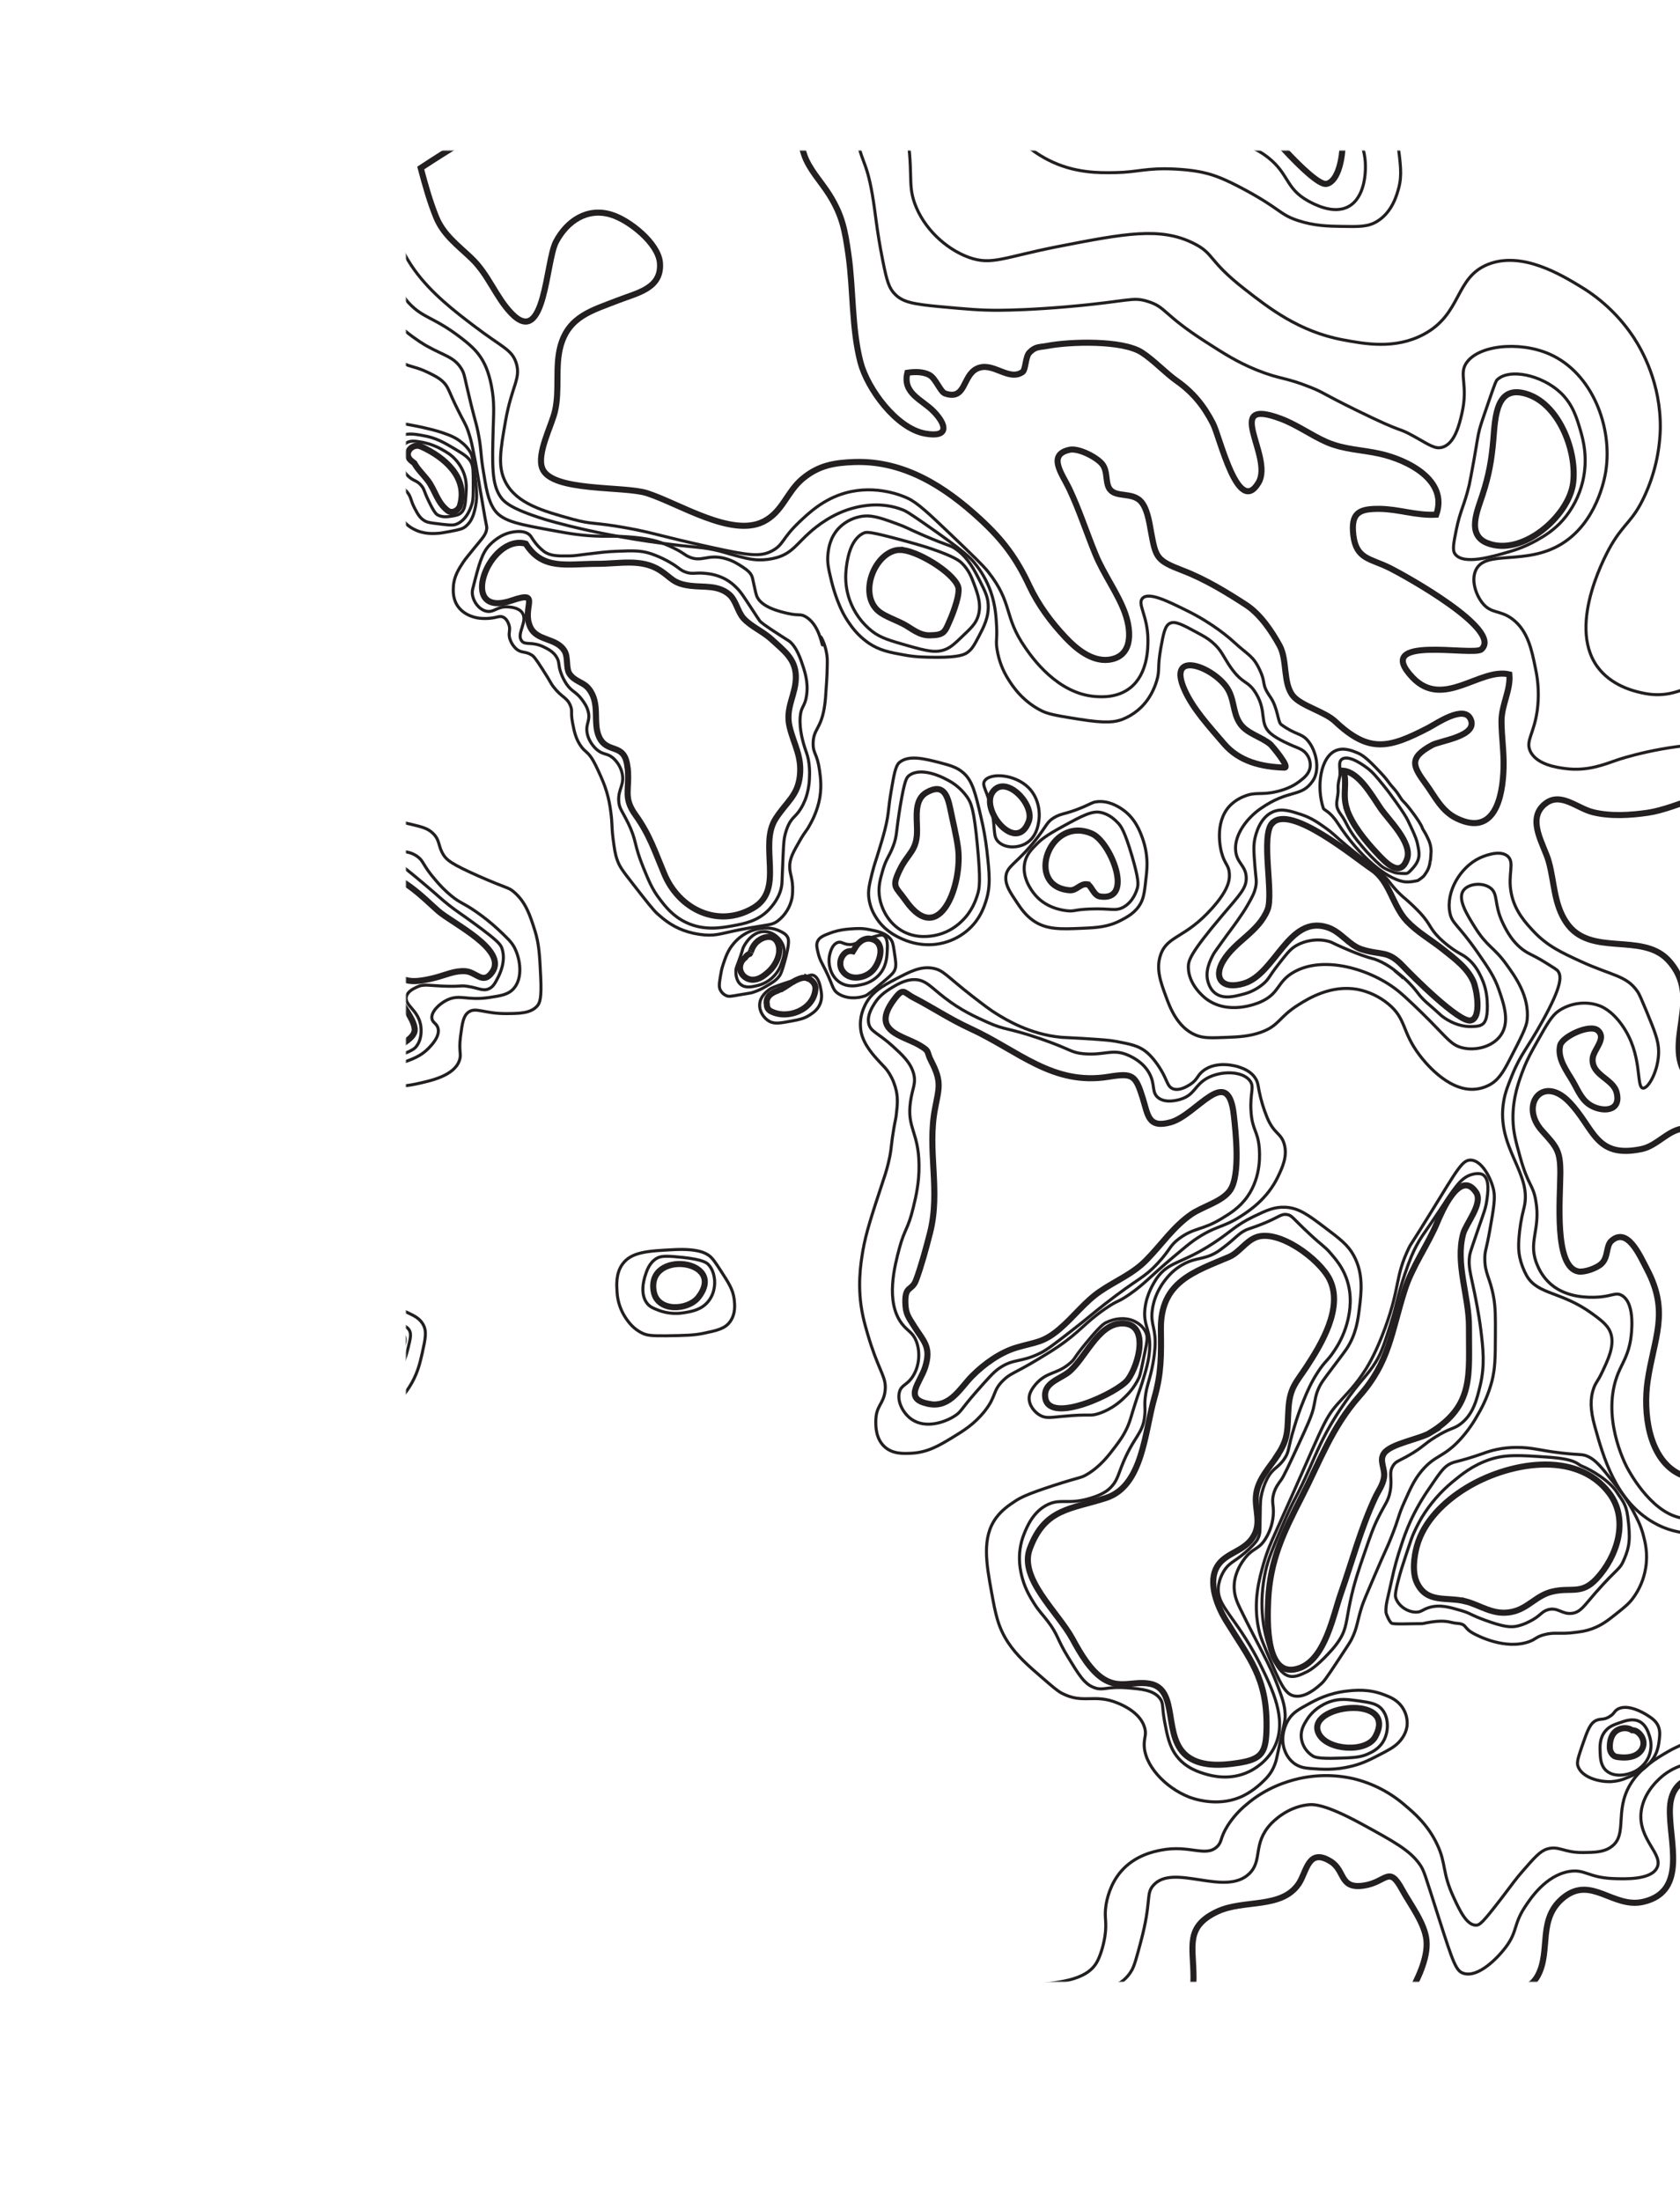 <svg width="1105" height="1447" viewBox="0 0 1105 1447" fill="none" xmlns="http://www.w3.org/2000/svg">
<mask id="mask0_534_603" style="mask-type:alpha" maskUnits="userSpaceOnUse" x="267" y="99" width="840" height="1204">
<rect x="267" y="99" width="840" height="1204" fill="#D9D9D9"/>
</mask>
<g mask="url(#mask0_534_603)">
<path d="M867.467 1139.96C873.122 1150.93 898.878 1152.57 904.601 1141.8C920.068 1113.31 857.519 1120.74 867.467 1139.96Z" stroke="#231F20" stroke-width="4" stroke-miterlimit="10"/>
<path d="M840.621 956.42V956.283H840.553C847.912 945.174 846.617 938.904 847.503 925.75C848.388 912.596 852.408 909.12 859.154 898.965C869.17 883.698 883.751 859.571 874.484 841.033C867.739 827.675 840.962 807.91 826.176 813.499C819.363 816.089 815.002 823.517 808.597 826.312C785.227 836.262 763.219 842.737 763.56 873.884C763.764 890.786 763.969 902.782 759.267 919.071C752.862 941.426 751.772 976.866 727.584 984.84C704.35 992.406 687.18 991.52 677.3 1018.37C670.146 1037.8 695.629 1059.74 705.304 1077.33C710.346 1086.6 717.228 1098.73 726.29 1104.18C736.646 1110.38 745.027 1105.27 755.656 1106.91C776.506 1110.04 763.628 1143.16 781.956 1155.5C790.95 1161.57 803.964 1160.75 814.321 1159.11C830.06 1156.66 832.854 1152.57 833.058 1135.33C833.399 1102.89 821.952 1090.82 806.349 1065.4C801.034 1056.68 795.038 1042.23 799.603 1031.8C804.305 1021.24 816.774 1020.89 823.383 1011.76C830.673 1001.74 824.745 992.542 826.244 982.182C827.743 972.095 835.375 964.394 840.621 956.42Z" stroke="#231F20" stroke-width="4" stroke-miterlimit="10"/>
<path d="M611.414 923.16C625.177 925.477 631.65 912.46 639.418 904.69C647.253 896.784 658.019 889.083 668.784 885.948C681.185 882.267 686.091 882.949 696.788 873.884C706.259 865.842 713.481 855.959 723.429 849.144C733.854 841.988 745.028 837.694 754.158 828.288C763.969 818.338 771.737 806.547 783.456 798.436C791.087 793.12 803.965 790.122 809.143 782.488C815.957 772.538 812.755 744.049 811.528 733.144C807.781 698.794 787.34 732.939 770.102 737.847C755.18 742.072 755.112 733.28 751.705 722.239C746.867 706.632 745.028 705.405 729.288 707.927C692.427 713.992 669.942 690.82 638.055 676.166C624.7 670.032 613.39 662.399 600.989 655.992C594.176 652.516 594.312 648.563 587.635 657.764C572.781 678.143 593.699 680.733 604.669 687.139C612.095 691.433 609.029 691.092 612.64 697.908C619.522 711.266 617.614 715.151 615.025 728.782C609.642 756.317 618.841 782.693 611.687 810.636C609.166 820.519 605.895 832.65 602.488 841.715C599.763 848.939 595.266 845.123 595.47 856.164C595.607 863.729 597.378 865.774 601.194 871.839C607.394 881.858 612.777 885.334 608.484 898.965C605.214 909.325 593.494 920.093 611.414 923.092V923.16Z" stroke="#231F20" stroke-width="4" stroke-miterlimit="10"/>
<path d="M676.688 539.924C680.708 528.815 661.221 508.573 652.772 520.909C644.664 532.836 668.784 561.87 676.688 539.924Z" stroke="#231F20" stroke-width="4" stroke-miterlimit="10"/>
<path d="M940.986 941.903H940.849C970.011 923.91 965.991 904.009 966.196 872.453C966.332 852.551 957.066 830.878 962.38 811.181C964.22 804.434 975.667 791.212 970.897 783.988C960.268 768.039 947.867 797.687 945.278 803.821C939.078 818.747 928.789 832.582 923.815 848.462C915.026 876.133 913.936 895.421 894.245 917.708C875.916 938.495 868.489 960.168 855.884 984.772C844.097 1007.67 835.375 1026.01 834.149 1051.77C833.536 1066.01 832.105 1105.41 855.203 1096.55C871.76 1090.14 876.802 1062.26 881.912 1047.75C889.407 1026.35 895.062 1004.81 904.601 984.432C906.713 979.933 909.439 976.662 910.325 971.346C911.21 965.621 906.918 960.373 910.325 955.534C914.753 949.127 934.036 946.197 940.986 941.903Z" stroke="#231F20" stroke-width="4" stroke-miterlimit="10"/>
<path d="M611.415 417.722C621.362 417.586 621.362 415.609 625.11 407.09C626.95 402.864 631.855 389.983 630.152 385.553C626.404 375.739 602.148 361.426 592.064 361.563V361.494C575.848 361.699 563.924 390.392 578.028 401.978C581.844 405.114 589.202 407.703 593.699 410.021C599.627 413.02 604.192 417.79 611.415 417.722Z" stroke="#231F20" stroke-width="4" stroke-miterlimit="10"/>
<path d="M595.674 592.063C618.159 623.959 633.421 580.681 630.083 557.167C628.924 548.921 626.744 540.197 625.109 532.086C623.269 523.363 620.748 514.639 609.506 520.977C601.33 525.544 603.033 536.653 603.169 545.24C603.442 559.621 597.241 560.507 591.722 572.093C586.203 583.68 589.201 582.794 595.674 592.063Z" stroke="#231F20" stroke-width="4" stroke-miterlimit="10"/>
<path d="M573.122 617.348C569.034 616.326 565.491 618.78 563.242 621.915C562.561 622.869 561.811 624.3 561.062 625.459C559.539 625.098 557.936 625.316 556.565 626.072C554.741 627.341 553.447 629.238 552.932 631.4C552.417 633.563 552.716 635.839 553.771 637.795C558.268 645.428 569.511 643.452 574.485 637.522C578.982 632.206 582.729 619.734 573.122 617.348Z" stroke="#231F20" stroke-width="4" stroke-miterlimit="10"/>
<path d="M994.267 1059.81C1005.1 1057.63 1010.41 1048.91 1020.98 1046.45C1033.38 1043.45 1039.99 1048.7 1050 1038.14C1063.42 1023.83 1071.67 999.63 1058.72 982.046C1036.85 952.467 990.724 961.94 964.014 978.502C949.91 987.226 936.488 1000.11 931.923 1016.6C930.015 1023.62 928.72 1033.84 931.991 1040.66C938.6 1054.43 951.409 1049.72 963.606 1052.79V1052.72C974.235 1055.52 982.138 1062.26 994.267 1059.81Z" stroke="#231F20" stroke-width="4" stroke-miterlimit="10"/>
<path d="M286.953 142.921C291.722 154.507 301.125 161.255 309.983 169.706C321.429 180.611 325.994 195.196 336.351 205.965C358.699 229.137 358.904 171.683 365.717 158.938C372.94 145.307 386.226 136.242 402.102 141.149C414.162 144.829 432.967 160.028 434.057 172.705C435.488 189.744 419.068 192.538 406.394 197.513C389.36 204.193 374.166 207.941 368.715 227.365C364.9 241.064 368.307 256.604 364.968 270.576C362.72 280.049 352.976 298.178 356.655 307.856C362.515 323.532 410.687 319.375 425.677 324.282C446.867 331.165 481.071 353.316 501.989 343.024C514.73 336.754 517.387 323.6 527.744 314.876C538.373 305.948 548.661 304.244 562.084 303.767C594.653 302.745 621.498 319.92 644.801 341.389C659.722 355.156 668.444 366.879 677.029 385.144C682.957 397.753 691.337 409.067 700.808 419.085C707.826 426.582 717.978 434.897 728.88 433.807C744.483 432.171 744.755 416.495 739.918 402.933C735.216 389.983 725.95 377.647 720.499 364.357C714.571 349.908 709.938 335.391 703.193 321.147C698.696 311.741 688.544 298.996 703.465 295.725C709.325 294.43 721.181 300.496 724.928 305.062C729.084 310.174 726.563 318.284 730.515 322.305C734.876 326.872 744.415 323.805 750.002 329.257C754.431 333.619 755.93 343.092 757.02 349.363C760.222 366.81 760.631 368.446 777.937 375.125C792.587 380.714 806.759 389.37 819.568 397.685C828.835 403.75 836.398 414.86 841.644 424.47C846.891 434.079 843.688 449.278 850.502 457.593C855.816 464.136 871.351 467.816 878.233 474.359C900.513 495.351 913.459 492.079 939.691 478.448C944.665 475.859 963.13 462.977 967.354 472.996C972.124 484.105 947.459 486.9 942.008 489.83C926.2 498.418 929.267 503.734 938.056 515.729C943.984 523.908 948.276 533.381 958.292 538.152C983.162 550.079 988.408 524.044 988.953 504.961C989.294 494.601 987.591 483.969 987.591 474.086C987.591 463.454 993.723 453.64 992.769 443.417C973.555 438.782 949.298 466.521 929.198 445.53C901.876 416.836 968.99 431.694 974.372 426.923C988.749 414.178 924.156 378.465 914.209 373.49C901.467 367.083 892.133 367.901 890.157 352.021C888.385 337.095 893.836 334.437 907.531 334.573C920.545 334.778 931.174 339.071 944.665 338.39C952.705 315.694 925.86 302.404 907.531 298.315C895.539 295.657 884.297 295.657 872.782 290.749C862.221 286.115 853.295 279.368 842.394 275.278C803.488 260.761 837.829 300.223 827.813 317.262C814.322 340.23 802.398 287.205 797.765 278.345C791.837 266.827 784.751 258.035 774.054 250.47C766.354 245.017 759.064 236.975 751.092 231.795C738.487 223.549 703.942 224.503 688.748 227.433C683.638 228.388 681.185 227.638 677.097 231.795C674.371 234.59 674.712 243.109 672.532 244.608C663.265 251.015 652.772 237.18 642.348 242.496C632.945 247.267 635.398 263.419 621.635 258.717C618.432 257.626 615.571 248.834 611.278 246.517C607.19 244.336 601.739 244.336 596.833 245.086C593.426 258.648 606.577 262.806 613.935 270.371C622.725 279.299 624.36 287.887 608.621 285.093C589.543 281.753 570.465 255.445 565.968 238.134C560.108 215.643 561.335 190.016 557.996 167.048C555.816 151.918 554.18 141.899 545.459 127.995C540.144 119.476 531.968 111.161 528.834 101.415C522.906 82.468 516.433 59.84 516.57 39.734C516.57 28.012 519.227 17.107 526.245 7.838C526.775 7.104 527.343 6.399 527.948 5.725C438.334 24.418 353.085 59.966 276.732 110.479C279.662 121.589 282.762 132.63 286.953 142.921Z" stroke="#231F20" stroke-width="4" stroke-miterlimit="10"/>
<path d="M1274.71 1058.45C1261.56 1053.2 1251.14 1058.72 1245.42 1043.79C1240.17 1030.16 1243.44 1015.03 1225.04 1010.19C1175.51 997.313 1207.87 1078.55 1213.39 1098.8C1217.89 1115.29 1241.74 1163.88 1219.8 1173.63C1200.45 1182.22 1173.06 1137.51 1164.74 1157.55C1160.79 1167.22 1174.15 1177.17 1168.08 1187.67C1159.09 1203.14 1151.32 1187.19 1144.85 1180.51C1129.79 1164.91 1099.61 1161.5 1098.38 1188.69C1097.42 1209.68 1110.57 1243.42 1081 1250.37C1061.18 1255.08 1046.87 1233.06 1028.68 1247.37C1010.96 1261.35 1020.23 1282.2 1011.64 1298.63C1002.51 1316.21 976.62 1306.19 961.222 1317.78C948.071 1327.66 934.921 1351.24 915.775 1348.11C914.89 1330.66 918.364 1327.39 926.609 1312.12C932.06 1301.9 939.35 1287.79 938.26 1275.86C937.238 1264.55 927.495 1252.01 922.248 1242.4C913.391 1226.04 912.096 1237.49 896.97 1239.74C880.822 1242.13 884.978 1229.86 875.235 1223.86C860.449 1214.66 859.563 1230.4 854.317 1238.38C843.006 1255.35 818.205 1248.6 800.626 1256.85C779.232 1266.93 785.023 1279.75 785.023 1300.06C785.023 1320.37 773.031 1325.14 755.657 1329.3C739.645 1333.04 722.884 1333.93 707.349 1338.63C680.026 1346.95 648.479 1339.93 629.947 1367.12C623.406 1376.73 621.021 1384.84 622.247 1396.63C623.883 1412.24 627.494 1428.19 627.426 1443.93C643.914 1445.02 660.471 1445.64 677.233 1445.64C680.571 1445.64 683.91 1445.64 687.249 1445.57C686.84 1442.91 686.772 1440.32 687.521 1438.07C690.86 1427.64 703.669 1419.74 709.256 1409.92C716.411 1397.45 713.14 1390.36 729.97 1389.82C744.755 1389.27 752.863 1391.52 754.226 1407.27C755.316 1419.47 750.683 1430.85 747.276 1442.09C747.276 1442.16 747.276 1442.16 747.208 1442.23C754.635 1441.55 762.061 1440.73 769.42 1439.78C767.989 1426.28 781.821 1435.82 789.929 1436.64C792.109 1425.67 795.72 1414.49 806.145 1408.49C815.412 1414.35 809.893 1425.19 808.871 1433.71C824.315 1430.92 839.6 1427.6 854.726 1423.76C854.556 1422.81 854.488 1421.86 854.521 1420.9C859.018 1418.44 862.63 1419.26 866.036 1420.9C870.397 1419.74 874.826 1418.51 879.118 1417.22C878.437 1408.08 877.211 1396.5 880.685 1391.18C888.862 1378.5 901.535 1396.63 911.687 1401C914.741 1402.25 917.914 1403.18 921.158 1403.79C1080.6 1347.02 1214.41 1236.2 1300.54 1093.34C1297.47 1078.49 1293.59 1065.88 1274.71 1058.45Z" stroke="#231F20" stroke-width="4" stroke-miterlimit="10"/>
<path d="M1182.05 896.58C1174.55 878.042 1145.19 886.22 1142.33 861.48C1140.96 849.825 1142.87 837.626 1144.03 826.312C1146.21 803.548 1138.92 782.965 1129.04 762.246C1124.13 751.887 1119.77 740.028 1106.35 742.072C1096.61 743.64 1089.59 753.454 1079.64 755.499C1048.91 761.837 1048.71 741.527 1031.95 724.352C1014.37 706.359 999.241 726.874 1014.3 743.503C1023.84 754.136 1026.36 756.385 1026.29 771.515C1026.22 787.872 1022 833.332 1038.28 835.99C1042.3 836.603 1050.27 833.809 1053.34 830.878C1058.04 826.516 1056.13 819.087 1060.02 815.748C1070.44 806.751 1078.35 825.017 1083.32 834.559C1098.31 863.047 1087.88 879.336 1083.66 908.302C1080.8 928.067 1083.93 958.124 1103.69 968.688C1110.91 972.573 1127.13 975.231 1135.65 972.641C1143.07 970.323 1141.58 972.913 1144.71 965.621C1147.84 958.533 1142.05 955.261 1142.6 949.877C1143.14 944.629 1141.51 938.972 1149 939.04C1157.04 939.109 1154.45 948.378 1158.61 949.604C1164.26 951.308 1179.12 938.904 1182.46 932.497C1186 925.546 1184.91 903.6 1182.05 896.58Z" stroke="#231F20" stroke-width="4" stroke-miterlimit="10"/>
<path d="M1147.78 521.522C1127.75 516.275 1103.56 531.405 1084 534.336C1072.42 536.039 1059.13 536.857 1047.69 533.995C1037.26 531.405 1026.36 520.432 1016.34 528.474H1016.28C1003.67 538.629 1015.53 555.191 1018.66 566.437C1022.41 579.863 1022 594.516 1030.31 606.648C1045.78 629.412 1079.64 612.782 1097.08 631.048C1121.34 656.606 1091.5 687.003 1111.39 709.835C1120.93 720.808 1129.59 725.579 1135.65 739.346C1141.1 751.546 1147.64 761.292 1156.02 771.447C1175.24 794.892 1202.76 802.935 1227.84 780.648C1249.98 760.951 1256.25 735.12 1238.4 708.744C1224.23 687.753 1210.12 671.736 1214.41 644.133C1216.32 631.457 1227.16 625.527 1226.54 612.305C1226 601.809 1216.94 591.381 1210.12 584.157C1205.83 579.522 1199.63 575.501 1196.02 570.185C1191.32 563.301 1191.59 554.918 1187.43 547.898C1181.23 537.539 1159.22 524.589 1147.78 521.522Z" stroke="#231F20" stroke-width="4" stroke-miterlimit="10"/>
<path d="M306.03 638.545C313.389 639.022 317.613 647.746 323.677 639.226C334.238 624.437 297.445 607.057 288.247 598.947C279.389 591.245 261.061 571.685 247.842 575.91C225.903 582.862 249.273 618.984 254.315 630.911C261.129 646.928 270.395 646.723 285.93 642.907C293.289 640.998 299.114 638.068 306.03 638.545Z" stroke="#231F20" stroke-width="4" stroke-miterlimit="10"/>
<path d="M230.06 913.414C239.054 913.005 281.298 878.45 259.358 876.201C248.014 875.043 206.894 914.3 230.06 913.414Z" stroke="#231F20" stroke-width="4" stroke-miterlimit="10"/>
<path d="M281.23 315.694C286.34 322.373 287.498 330.484 294.584 335.8C297.446 337.913 301.534 335.596 302.488 332.597C308.143 313.854 292.268 300.564 277.005 293.612H276.937C271.418 291.09 265.082 297.769 270.056 302.54C270.805 303.222 271.691 303.903 272.508 304.517C274.689 308.538 278.436 312.082 281.23 315.694Z" stroke="#231F20" stroke-width="4" stroke-miterlimit="10"/>
<path d="M272.712 677.802C273.462 672.418 266.512 663.285 263.65 658.719C260.244 653.198 256.019 644.542 250.091 641.612H250.057C237.043 635.137 229.344 643.793 233.909 655.447C236.294 661.649 243.312 664.375 245.628 671.6C247.604 678.006 245.901 685.776 246.174 692.319C246.344 694.841 271.486 686.321 272.712 677.802Z" stroke="#231F20" stroke-width="4" stroke-miterlimit="10"/>
<path d="M506.622 664.648C517.796 670.85 535.239 663.967 536.329 650.404C536.67 646.791 533.945 644.27 531.015 643.043V643.179C528.494 642.157 525.428 643.588 523.247 644.61C521.24 645.661 519.305 646.845 517.456 648.155C516.581 648.811 515.646 649.381 514.662 649.858C514.253 650.131 513.981 650.267 513.913 650.336C512.971 650.544 512.072 650.912 511.255 651.426C509.79 651.91 508.41 652.623 507.167 653.539C504.646 655.379 503.829 657.969 504.374 660.286C504.329 661.147 504.514 662.005 504.909 662.771C505.304 663.537 505.895 664.185 506.622 664.648Z" stroke="#231F20" stroke-width="4" stroke-miterlimit="10"/>
<path d="M430.037 849.416C432.694 862.775 452.521 861.616 459.335 852.96C478.822 827.879 424.518 821.268 430.037 849.416Z" stroke="#231F20" stroke-width="4" stroke-miterlimit="10"/>
<path d="M494.664 644.133C499.093 644.338 502.636 641.543 505.702 638.749C510.608 634.183 514.696 625.936 511.289 619.393C508.495 614.145 502.091 615.781 498.411 618.78H498.343C496.497 620.375 495.09 622.416 494.255 624.709C494.391 624.436 493.574 626.413 493.71 626.14C493.569 626.48 493.386 626.801 493.165 627.095C491.878 627.548 490.792 628.441 490.099 629.616C489.178 630.289 488.406 631.145 487.832 632.13C487.257 633.115 486.893 634.209 486.76 635.341C486.249 639.908 490.133 643.929 494.664 644.133Z" stroke="#231F20" stroke-width="4" stroke-miterlimit="10"/>
<path d="M905.418 560.712C911.073 566.777 920.953 577.682 925.45 564.801C929.197 554.032 913.186 539.038 907.939 531.269C902.284 523.022 893.835 507.687 883.479 506.733C886.476 514.094 882.729 522.204 885.795 531.541L885.727 531.609C889.168 542.037 898.025 552.806 905.418 560.712Z" stroke="#231F20" stroke-width="4" stroke-miterlimit="10"/>
<path d="M836.943 541.151V541.015H836.874C828.903 549.398 837.965 587.837 833.672 598.197C827.676 612.918 812.414 618.643 804.51 631.865C797.969 642.77 803.556 651.017 818.205 646.587C838.918 640.385 847.504 601.605 872.918 609.647C882.048 612.509 887.022 621.37 895.607 624.164C908.621 628.321 912.641 624.505 922.589 635.001C929.062 641.816 959.995 672.758 967.422 670.918C974.849 669.078 971.033 649.518 969.125 645.36C965.31 636.5 956.452 630.025 949.162 624.232C941.394 618.03 932.332 612.918 925.383 605.626C915.912 595.607 914.14 579.386 902.557 571.548C890.702 563.574 848.73 528.679 836.943 541.151Z" stroke="#231F20" stroke-width="4" stroke-miterlimit="10"/>
<path d="M815.685 475.79C810.438 468.293 812.278 458.956 806.214 451.05C795.789 437.419 767.785 427.877 779.028 453.367C784.819 466.453 795.721 477.971 804.919 488.808C815.071 500.803 829.857 504.211 844.778 504.688C848.935 504.824 836.398 490.103 835.785 489.558C829.789 484.378 820.25 482.47 815.685 475.79Z" stroke="#231F20" stroke-width="4" stroke-miterlimit="10"/>
<path d="M723.497 589.405C746.458 592.949 730.515 553.419 718.182 548.103C689.974 535.903 673.758 582.93 703.465 585.315C708.302 585.724 710.415 580.681 715.184 581.431V581.499C717.773 581.908 719.204 588.723 723.497 589.405Z" stroke="#231F20" stroke-width="4" stroke-miterlimit="10"/>
<path d="M737.533 870.135C721.658 870.681 713.413 894.399 702.171 902.714H702.103C696.243 907.007 685.955 909.665 687.522 919.139C690.383 936.791 735.557 915.663 741.894 907.007C749.184 897.057 756.407 869.454 737.533 870.135Z" stroke="#231F20" stroke-width="4" stroke-miterlimit="10"/>
<path d="M495.448 596.97C516.434 584.702 498.786 556.009 510.165 538.289C517.115 527.384 524.678 523.294 526.109 510.141C527.54 497.327 522.157 489.49 519.363 477.971C516.229 465.022 523.792 456.639 523.452 444.439C523.111 433.125 515.82 428.014 507.44 420.312C501.784 415.132 493.949 411.929 489.043 406.545C485.159 402.251 484.069 394.55 479.572 390.801C472.214 384.531 462.947 386.235 454.158 385.144C442.575 383.713 441.961 380.033 434.126 374.989C421.657 367.015 407.349 370.763 392.768 370.695C372.94 370.695 356.792 375.125 345.822 357.473C321.43 350.726 300.035 407.363 336.76 394.754C356.588 387.939 342.892 399.32 348.752 412.202C353.113 421.812 366.127 419.017 371.441 428.218C373.69 432.171 372.259 439.123 374.371 442.667C377.71 448.119 383.433 448.188 387.112 452.686C395.152 462.432 389.633 474.836 394.062 484.514C399.445 496.237 411.028 487.581 412.731 504.62L412.868 504.961C414.298 519.546 409.529 524.112 418.114 536.039C427.312 548.853 430.719 559.826 436.851 574.343C446.458 597.856 472.35 610.533 495.448 596.97Z" stroke="#231F20" stroke-width="4" stroke-miterlimit="10"/>
<path d="M1063.22 1155.09C1067.85 1155.84 1073.51 1155.91 1077.46 1152.91C1082.3 1149.16 1082.09 1142.82 1077.32 1138.94C1076.25 1138.05 1074.9 1137.57 1073.51 1137.58C1070.72 1135.67 1066.56 1135.87 1063.7 1137.58C1059.75 1139.96 1058.66 1144.94 1058.86 1149.23C1058.93 1151.68 1060.56 1154.55 1063.22 1155.09Z" stroke="#231F20" stroke-width="4" stroke-miterlimit="10"/>
<path d="M1034.67 317.807C1037.4 297.565 1026.16 266.827 1005.24 259.398C983.979 251.901 983.502 273.847 982.208 289.25C981.049 302.881 979.21 312.627 975.19 325.1C971.919 335.391 964.356 351.476 978.188 357.064H978.256C1001.08 366.197 1031.81 339.412 1034.67 317.807Z" stroke="#231F20" stroke-width="4" stroke-miterlimit="10"/>
<path d="M1051.16 677.666C1046.12 672.758 1027.65 681.482 1026.22 687.207C1024.04 695.931 1030.65 704.246 1034.54 710.993C1038.15 717.127 1040.4 723.943 1047.48 727.419C1055.45 731.304 1066.42 730.213 1063.29 718.218C1060.9 709.085 1046.6 707.04 1047.55 695.931C1048.1 690.002 1056.78 682.982 1051.16 677.666Z" stroke="#231F20" stroke-width="4" stroke-miterlimit="10"/>
<path d="M710.006 5.316C708.439 7.77 695.084 29.238 704.214 50.367C710.891 65.701 725.541 71.904 731.945 74.63C748.23 81.513 764.173 80.219 790.814 78.106C811.051 76.47 815.888 74.085 824.269 78.106C831.9 81.786 832.854 86.148 848.525 102.369C867.194 121.725 871.282 121.18 872.781 120.839C880.481 118.862 883.07 103.119 883.138 94.258C883.411 73.744 863.924 66.86 865.832 53.843C866.786 47.504 872.373 39.462 892.404 31.897" stroke="#231F20" stroke-width="4" stroke-miterlimit="10"/>
<path d="M559.904 11.109C560.654 18.266 561.676 29.511 562.221 43.415C563.175 68.155 561.403 72.517 563.379 87.307C565.968 106.935 569.58 103.732 573.736 127.723C575.984 140.604 576.393 150.146 580.686 171.614C583.411 185.245 584.842 189.676 588.794 193.56C593.904 198.604 600.241 199.967 618.773 201.671C635.739 203.17 644.256 204.124 658.019 203.988C665.037 203.92 678.937 203.647 701.899 201.671C743.053 198.127 744.62 194.923 754.976 198.195C767.309 202.08 764.311 206.305 793.064 224.775C805.192 232.545 813.777 238.066 826.519 243.245C842.19 249.584 845.052 247.812 862.29 254.764C871.352 258.444 868.558 258.103 892.27 269.758C926.201 286.388 917.48 279.913 930.357 287.069C940.032 292.453 943.916 295.52 948.822 294.021C956.998 291.499 959.928 278.754 961.495 272.075C965.72 253.878 959.928 246.858 963.812 239.769C970.83 226.956 999.038 223.958 1019.21 232.818C1047.21 245.154 1060.91 280.731 1056.14 310.174C1055.39 314.74 1050.28 343.297 1027.25 357.541C1003.33 372.263 977.098 361.085 970.694 374.853C967.491 381.736 970.83 391.414 975.327 396.799C981.118 403.751 986.774 400.888 994.95 407.158C1005.03 414.86 1007.55 427.605 1009.94 439.464C1011.94 448.572 1012.33 457.96 1011.1 467.203C1008.92 482.606 1003.4 486.968 1006.46 493.783C1010.55 502.848 1024.66 504.688 1029.56 505.302C1044.08 507.21 1054.91 502.712 1064.18 499.508C1064.18 499.508 1094.29 489.285 1127.68 489.149C1150.5 489.081 1169.04 489.012 1186.55 500.667C1211.89 517.638 1222.11 550.42 1223.48 554.918C1227.7 569.027 1227.02 578.227 1236.15 589.541C1244.6 599.969 1252.84 601.536 1253.46 609.17C1254.27 618.78 1241.6 620.893 1236.15 635.75C1230.36 651.562 1237.92 667.851 1239.62 671.532C1246.64 686.594 1254.14 684.004 1262.72 699.271C1273.35 718.218 1270.56 737.983 1269.67 743.163C1267.76 754.136 1263.54 761.837 1260.41 767.426C1257.82 772.129 1250.39 784.396 1232.67 798.573C1207.53 818.747 1198.06 813.635 1191.11 826.312C1182.19 842.601 1188.86 867.682 1202.63 879.405C1207.4 883.494 1213.94 885.607 1226.88 889.764C1251.62 897.806 1256.11 893.922 1262.65 900.124C1273.76 910.62 1263.34 923.774 1275.33 940.54C1282.41 950.49 1295.29 958.737 1306.47 956.692C1314.16 955.261 1318.18 949.536 1322.61 945.174C1331.47 936.382 1347.96 927.181 1381.48 927.863" stroke="#231F20" stroke-width="2" stroke-miterlimit="10"/>
<path d="M604.941 7.633C592.404 31.351 590.906 49.889 592.268 63.043C592.881 69.246 593.631 69.041 595.743 81.513C601.194 114.16 596.833 120.089 601.535 133.448C607.394 150.077 622.18 163.777 637.306 169.229C652.296 174.613 660.131 169.161 695.017 162.277C740.191 153.417 763.288 149.123 785.024 159.96C798.992 166.912 794.222 171.001 818.478 189.948C834.763 202.693 854.522 218.028 883.139 223.412C897.311 226.07 917.411 229.887 936.217 219.936C961.767 206.442 956.657 182.451 978.937 173.727C1001.22 165.003 1027.25 180.883 1040.12 188.721C1054 197.171 1065.82 208.602 1074.74 222.185C1079.71 229.887 1092.59 251.833 1092.04 282.23C1091.59 297.411 1088.07 312.342 1081.69 326.122C1073.92 342.888 1068.6 343.433 1059.75 358.427C1058.18 361.085 1030.24 409.748 1050.48 438.101C1059.54 450.777 1074.53 454.322 1079.37 455.412C1107.85 462.159 1117.39 441.031 1148.59 442.735C1182.12 444.575 1205.9 470.815 1209.78 475.041C1213.26 478.926 1214.21 480.493 1225.93 499.304C1243.44 527.247 1256.25 558.667 1277.85 583.612C1285.62 592.608 1295.84 602.763 1294 614.759C1293.79 616.258 1293.45 617.212 1287.05 632.07C1279.35 649.995 1279.21 650.199 1278.94 651.699C1277.78 659.127 1281.6 667.511 1289.29 684.004C1297.4 701.315 1299.38 702.133 1300.81 709.426C1301.76 714.129 1302.45 721.762 1297.33 739.414C1292.53 756.053 1285.54 771.981 1276.55 786.782C1260.27 812.817 1249.3 816.906 1251.14 828.357C1251.89 832.855 1258.97 839.875 1273.08 853.778C1289.84 870.204 1290.25 868.5 1297.33 876.883C1308.92 890.582 1310.62 898.624 1316.96 898.829C1323.29 899.033 1328.34 891.332 1333.11 883.835C1345.71 864.002 1343.67 852.347 1350.41 841.101C1356.07 831.696 1368.54 821.405 1398.92 817.997" stroke="#231F20" stroke-width="2" stroke-miterlimit="10"/>
<path d="M255.201 135.765C259.153 156.007 266.716 169.297 272.508 177.339C283.682 192.947 299.626 205.079 311.754 214.279C330.559 228.592 336.555 229.683 339.485 238.543C342.824 248.834 336.623 253.469 332.535 276.641C329.128 296.066 327.22 306.902 332.535 317.057C339.962 331.234 357.268 336.004 376.414 341.32C389.973 345.069 390.45 343.161 412.186 347.114C430.31 350.385 434.261 352.498 467.58 359.791C492.926 365.379 500.285 366.265 507.984 362.108C515.411 358.087 514.321 354.134 525.291 343.638C531.763 337.436 541.643 328.03 556.428 324.009C576.46 318.557 593.767 326.054 596.833 327.485C603.442 330.484 610.937 337.64 625.722 351.748C639.69 365.107 646.64 371.786 649.979 376.011C666.399 396.867 659.926 404.909 674.235 425.628C678.596 431.967 695.289 456.094 720.431 457.934C724.178 458.206 734.944 459.024 743.529 452.141C755.044 442.94 755.044 425.833 755.044 420.994C755.044 404.773 747.753 397.071 751.569 393.255C755.793 389.165 767.853 395.163 780.458 401.365C798.31 410.157 809.143 419.903 811.596 422.152C821.271 431.013 824.201 431.149 828.494 440.282C833.059 449.96 829.243 449.142 835.512 458.206C840.622 465.635 840.349 474.7 842.734 476.404C852.273 483.356 855.748 481.856 860.04 486.763C865.764 493.306 868.489 505.983 863.515 513.344C855.748 524.726 848.049 518.387 828.903 531.814C820.726 537.539 811.596 548.58 812.754 559.553C813.572 567.595 819.364 569.027 819.704 576.864C819.977 583.953 815.548 588.11 803.556 602.286C783.047 626.549 781.616 631.457 781.616 635.75C781.616 647.405 791.769 655.447 793.131 656.538C807.712 667.715 826.586 659.877 828.903 658.855C841.78 653.266 839.668 645.633 850.842 639.226C870.602 627.776 902.216 637.25 920.068 651.903C924.974 655.924 934.036 664.648 940.849 671.532C952.16 682.982 954.885 687.139 961.631 688.843C970.148 691.024 981.526 688.502 987.045 680.733C993.246 672.009 989.225 660.354 985.887 650.744C983.025 642.43 979.278 636.909 972.055 626.481C958.701 607.262 955.021 607.466 953.591 599.901C951.001 586.202 960.472 570.185 973.214 564.119C974.576 563.506 986.159 558.122 991.678 562.961C996.448 567.186 991.542 574.752 993.995 587.224C996.312 599.219 1003.81 607.125 1008.98 612.646C1017.91 622.051 1027.04 626.277 1040.12 632.274C1060.36 641.544 1069.83 641.339 1077.05 651.903C1078.41 653.88 1079.85 657.492 1082.84 664.58C1088.16 677.529 1090.88 684.004 1090.95 691.16C1091.09 703.496 1084.21 715.901 1080.6 715.424C1075.89 714.742 1080.8 693.478 1066.76 673.849C1059.95 664.307 1053.41 661.717 1051.77 661.172C1042.78 657.901 1032.42 659.673 1025.2 664.648C1020.7 667.715 1017.57 673.236 1011.37 684.277C1007.28 691.501 1004.76 695.999 1002.1 702.747C999.31 710.039 994.813 721.489 995.153 736.211C995.358 744.389 996.925 750.115 999.787 760.474C1005.17 779.966 1008.24 778.399 1010.14 789.372C1013.62 808.864 1004.42 816.566 1011.3 832.105C1013.32 837.016 1016.5 841.365 1020.57 844.782C1031.06 853.438 1045.16 853.029 1049.46 852.892C1060.22 852.552 1062.61 849.28 1066.76 851.734C1076.03 857.118 1072.96 877.973 1072.56 880.631C1070.92 890.991 1067.24 895.898 1064.45 902.577C1052.73 930.794 1068.74 962.145 1070.24 964.939C1072.28 968.756 1088.02 997.722 1109.48 998.403C1113.71 998.54 1114.94 997.449 1124.47 997.245C1137.01 996.972 1146.07 996.768 1152.21 1000.72C1160.04 1005.83 1158.47 1014.76 1162.56 1031.87C1165.15 1042.7 1173.12 1059.13 1189.14 1091.91C1195.06 1104.04 1199.76 1113.18 1198.4 1125.38C1198.06 1128.17 1196.63 1141.12 1189.14 1143.85C1180.41 1147.05 1171.15 1133.15 1163.72 1136.89C1159.43 1139.08 1161.47 1144.39 1155.61 1150.73C1150.43 1156.32 1143.62 1157.89 1139.46 1158.84C1128.29 1161.36 1125.56 1157.07 1114.05 1158.84C1111.12 1159.32 1102.53 1160.68 1094.43 1166.95C1092.31 1168.59 1081.07 1177.58 1079.44 1191.21C1077.26 1209.55 1094.56 1219.16 1089.79 1228.15C1085.64 1236.13 1068.54 1235.38 1060.9 1235.11C1044.55 1234.42 1042.44 1228.7 1032.01 1230.47C1016.62 1233.13 1006.67 1248.26 1003.13 1253.58C995.29 1265.5 998.288 1269.66 990.452 1280.16C985.069 1287.31 972.396 1300.4 962.721 1297.47C957.747 1295.97 955.907 1290.86 946.573 1261.69C936.897 1231.49 936.693 1229.93 933.899 1225.9C927.427 1216.57 916.866 1210.84 895.812 1199.32C871.215 1185.9 863.72 1186.17 860.04 1186.65C846.209 1188.28 837.215 1197.83 835.784 1199.32C823.861 1212.27 830.538 1222.91 821.953 1231.63C806.145 1247.65 771.532 1224.41 758.45 1239.74C753.545 1245.47 757.565 1249.69 750.342 1276.68C747.617 1286.97 746.186 1292.15 744.551 1295.15C733.036 1316.14 698.764 1308.51 645.277 1322.89C616.592 1330.59 601.057 1334.75 591.041 1348.31C569.987 1376.66 590.087 1423.21 596.151 1436.16" stroke="#231F20" stroke-width="2" stroke-miterlimit="10"/>
<path d="M568.012 350.521C558.609 354.815 556.974 369.877 556.497 374.785C555.805 381.418 556.596 388.123 558.813 394.413C561.724 402.632 566.925 409.845 573.803 415.201C579.459 419.494 585.25 421.13 596.901 424.47C609.302 427.946 615.638 429.649 622.316 426.787C625.723 425.288 628.039 423.107 632.672 418.676C638.464 413.156 641.394 410.43 643.029 406C645.959 398.162 643.097 390.46 640.712 384.054C639.077 379.624 637.237 374.716 632.604 370.218C631.105 368.787 628.039 366.129 612.981 360.949C608.961 359.586 604.396 358.155 593.358 355.156C571.895 349.363 569.988 349.635 568.012 350.521Z" stroke="#231F20" stroke-width="2" stroke-miterlimit="10"/>
<path d="M597.992 509.868C596.22 511.163 594.994 513.071 592.2 529.497C589.134 547.967 590.156 549.125 587.567 556.077C584.842 563.37 582.934 564.256 580.617 572.23C579.05 577.682 577.687 582.521 578.301 588.383C579.186 596.834 584.228 607.398 594.449 612.646C603.374 617.212 612.028 615.576 615.23 614.963C621.773 613.612 627.785 610.392 632.536 605.694C639.35 599.219 641.735 591.995 642.893 588.383C644.324 583.952 645.073 579.25 642.893 556.077C640.645 532.223 638.873 527.861 635.943 523.772C632.376 518.828 627.619 514.866 622.112 512.253C619.795 510.958 605.759 504.007 597.992 509.868Z" stroke="#231F20" stroke-width="2" stroke-miterlimit="10"/>
<path d="M647.661 513.344C645.481 516.547 649.433 519.614 652.295 532.836C655.02 545.649 652.772 549.943 656.928 553.692C661.22 557.645 668.92 557.645 674.234 554.85C682.411 550.556 683.228 540.674 683.501 537.539C683.637 536.176 684.25 525.68 676.551 517.91C667.489 508.914 651.375 507.96 647.661 513.344Z" stroke="#231F20" stroke-width="2" stroke-miterlimit="10"/>
<path d="M723.838 534.131C729.698 535.29 733.513 539.175 735.353 541.083C737.192 542.991 739.645 546.058 744.619 563.029C749.116 578.432 748.707 581.499 748.094 583.816C747.617 585.656 745.369 592.949 738.828 596.493C733.718 599.287 730.856 597.106 716.888 597.652C706.327 598.061 707.008 599.356 701.898 598.81C699.105 598.47 687.522 597.175 679.959 587.292C678.664 585.588 671.646 576.66 674.167 566.505C675.462 561.461 678.528 558.326 682.275 554.578C684.456 552.397 687.726 549.466 698.696 543.537C711.573 536.448 718.183 532.973 723.838 534.131Z" stroke="#231F20" stroke-width="2" stroke-miterlimit="10"/>
<path d="M601.739 644.065C608.893 644.202 612.232 649.041 621.499 656.129C632.128 664.307 641.462 668.533 649.23 672.009C661.63 677.598 662.039 675.348 683.843 682.777C705.033 690.07 703.942 691.978 712.596 692.796C726.632 694.091 731.742 689.184 742.098 693.818C744.551 694.909 752.182 698.385 756.202 706.155C759.882 713.243 757.429 718.013 761.585 721.558C766.627 725.783 775.212 723.193 776.984 722.58C785.841 719.649 785.773 713.515 793.881 708.949C803.216 703.769 817.252 704.11 822.09 710.516C825.36 714.742 822.021 718.422 822.839 730.758C823.657 743.095 827.268 743.435 828.222 754.34C828.494 757.68 829.925 773.219 820.522 786.646C815.412 793.938 809.212 797.755 803.352 801.299C790.883 808.864 785.501 807.092 775.894 814.112C769.012 819.156 770.238 821.132 761.517 830.537C751.91 840.829 748.98 840.011 726.904 857.254C717.638 864.479 716.479 865.91 703.806 875.724C693.858 883.426 688.816 887.311 684.796 889.355C671.237 896.239 666.809 892.831 656.861 899.851C653.454 902.237 649.707 906.462 642.212 914.982C631.787 926.841 632.4 928.067 628.108 930.862C621.362 935.292 608.689 939.449 599.627 933.179C593.904 929.226 589.815 921.184 591.655 914.982C593.086 910.279 596.629 910.824 600.376 904.963C604.942 897.875 605.282 888.537 602.693 881.858C600.376 875.861 597.106 875.384 593.222 870.34C582.184 855.823 588.453 832.31 591.655 820.314C594.994 807.978 597.242 808.251 600.649 794.143C602.352 787.123 604.669 777.649 604.465 765.654C604.192 744.253 596.493 741.8 598.809 724.625C600.036 715.492 602.761 712.425 600.853 705.609C598.809 698.453 593.427 693.546 587.226 687.889C577.415 678.961 572.441 678.415 571.351 672.759C570.329 667.374 573.667 662.195 575.439 659.4C578.437 654.766 582.048 652.312 584.91 650.404C588.93 647.95 594.994 643.929 601.739 644.065Z" stroke="#231F20" stroke-width="2" stroke-miterlimit="10"/>
<path d="M550.977 619.666C547.026 621.029 545.595 627.095 545.322 630.434C544.981 635.614 546.957 642.566 552.749 646.11C557.995 649.313 563.582 648.086 566.58 647.405C570.889 646.564 574.836 644.423 577.891 641.271C583.001 635.819 583.342 629.412 583.546 625.595C583.751 621.779 584.023 616.803 581.23 615.099C580.548 614.69 579.254 614.213 570.941 617.144C563.037 619.938 562.152 621.097 558.881 621.029C554.52 620.893 553.567 618.78 550.977 619.666Z" stroke="#231F20" stroke-width="2" stroke-miterlimit="10"/>
<path d="M535.035 641.271C538.442 642.634 539.395 647.882 539.941 650.744C540.349 653.062 540.894 656.333 539.395 660.014C537.76 664.035 534.558 666.079 532.446 667.442C528.834 669.76 525.632 670.373 520.931 671.259C513.3 672.69 509.484 673.372 506.077 671.532C502.398 669.487 499.332 664.989 499.672 660.218C500.013 655.175 504.101 652.039 505.805 650.744C507.508 649.449 510.233 648.495 515.548 646.655C520.863 644.815 520.522 645.292 526.313 643.384C532.65 641.339 533.502 640.658 535.035 641.271Z" stroke="#231F20" stroke-width="2" stroke-miterlimit="10"/>
<path d="M503.521 612.509C496.026 611.896 490.712 618.984 488.872 623.005C488.259 624.437 488.531 624.437 486.828 629.412C484.716 635.478 484.102 636.023 484.034 638.136C483.966 639.363 483.83 644.679 487.373 647.405C490.575 649.858 494.936 648.768 498.411 647.95C502.053 647.041 505.403 645.219 508.145 642.655C510.887 640.091 512.93 636.87 514.082 633.297C515.24 629.957 516.535 626.549 515.377 622.528C513.912 617.553 509.142 612.987 503.521 612.509Z" stroke="#231F20" stroke-width="2" stroke-miterlimit="10"/>
<path d="M967.422 762.723C974.644 762.996 980.64 774.446 982.412 782.352C983.57 787.6 982.48 794.415 980.095 807.774C977.574 822.291 976.62 822.086 976.62 827.402C976.62 837.626 980.027 839.67 982.412 852.824C983.638 859.776 983.638 865.91 983.57 878.246C983.502 892.627 983.434 899.851 981.254 908.234C979.204 915.946 976.085 923.334 971.987 930.18C968.8 936 964.934 941.422 960.472 946.333C949.366 958.465 943.983 956.42 935.058 967.12C930.22 972.913 927.835 978.298 923.543 987.908C919.591 996.7 920.34 997.449 915.435 1009.85C912.028 1018.58 911.619 1018.3 903.92 1036.43C899.15 1047.48 896.834 1053 895.812 1056.06C892.473 1066.49 892.882 1070.03 888.862 1078.01C888.044 1079.71 885.591 1083.32 880.754 1090.69C871.76 1104.45 870.397 1105.82 869.239 1106.84C866.241 1109.56 858.269 1116.79 850.774 1114.95C844.983 1113.52 841.644 1105.82 835.103 1090.55C831.015 1081.01 828.971 1076.24 827.949 1071.33C823.997 1053.34 828.221 1038 831.287 1027.44C833.672 1019.26 836.193 1013.74 839.259 1006.92C870.329 938.018 870.125 933.997 880.072 922.751C885.728 916.345 891.587 911.029 898.537 899.919C900.104 897.398 905.214 889.015 911.074 872.998C921.158 845.463 917.342 839.875 926.745 820.382C928.176 817.452 927.086 820.042 941.871 795.983C958.496 768.994 961.835 762.519 967.422 762.723Z" stroke="#231F20" stroke-width="2" stroke-miterlimit="10"/>
<path d="M955.429 974.277C961.289 969.438 968.648 963.372 979.822 959.623C990.247 956.147 999.649 956.761 1018.32 958.056C1036.99 959.351 1037.4 962.69 1040.12 963.781C1046.73 966.439 1058.79 973.527 1063.76 981.501C1066.63 986.067 1069.49 988.453 1070.58 996.768C1072.62 1011.9 1071.67 1017.01 1068.53 1024.57C1065.2 1032.69 1064.79 1029.69 1049.32 1047.34C1041.89 1055.86 1039.64 1059.88 1034.19 1060.7C1027.38 1061.72 1024.72 1056.4 1018.05 1058.38C1013.55 1059.74 1013.21 1062.67 1005.51 1066.35C1003.07 1067.61 1000.48 1068.54 997.81 1069.15C993.585 1070.03 989.02 1069.69 977.028 1065.33C966.195 1061.38 967.83 1060.9 961.153 1058.93C953.249 1056.61 947.049 1054.84 940.099 1056.88C935.534 1058.24 934.989 1059.95 931.377 1059.95C925.858 1059.95 919.726 1055.93 918.023 1050.47C917.682 1049.38 917.41 1047.82 919.794 1038.68C921.089 1033.64 922.315 1029.82 924.905 1021.99C928.243 1011.83 928.856 1010.26 929.81 1008.15C931.404 1004.55 933.202 1001.05 935.193 997.654C940.592 988.79 947.431 980.889 955.429 974.277Z" stroke="#231F20" stroke-width="2" stroke-miterlimit="10"/>
<path d="M874.894 1118.77C881.299 1116.58 886.409 1117.33 893.087 1118.22C901.127 1119.38 905.896 1119.99 909.235 1124.15C913.459 1129.4 912.505 1136.55 912.301 1137.78C911.921 1140.52 910.969 1143.14 909.507 1145.48C906.577 1149.98 902.421 1151.96 899.764 1153.18C894.722 1155.5 889.68 1155.71 879.732 1155.98C866.923 1156.39 864.606 1155.23 863.311 1154.41C861.24 1153.09 859.495 1151.32 858.208 1149.23C856.921 1147.14 856.127 1144.79 855.885 1142.35C855.476 1137.3 857.724 1133.62 859.496 1130.83C864.674 1122.45 872.919 1119.45 874.894 1118.77Z" stroke="#231F20" stroke-width="2" stroke-miterlimit="10"/>
<path d="M1064.72 1132.87C1069.15 1131.31 1073.92 1129.6 1078.35 1131.85C1082.37 1133.96 1083.87 1138.19 1084.75 1140.85C1086.2 1144.89 1086.3 1149.29 1085.02 1153.39C1082.64 1160.82 1076.44 1164.09 1075.28 1164.7C1070.1 1167.29 1061.38 1168.79 1056.27 1163.95C1052.8 1160.61 1052.59 1155.84 1052.45 1151.62C1052.32 1148.28 1052.11 1142.76 1055.79 1138.26C1058.25 1135.19 1061.38 1134.03 1064.72 1132.87Z" stroke="#231F20" stroke-width="2" stroke-miterlimit="10"/>
<path d="M846.243 798.505C849.787 798.913 850.059 800.822 861.233 811.181C870.295 819.633 871.113 819.292 875.065 823.858C878.472 827.811 882.696 832.718 885.421 840.011C889.918 852.006 887.67 862.911 886.58 867.75C884.828 875.201 881.684 882.254 877.313 888.537C873.021 895.012 871.726 894.603 866.957 901.896C862.392 908.848 859.871 914.777 857.486 920.638C855.138 926.343 853.091 932.167 851.354 938.086C846.72 953.148 848.151 954.034 844.949 958.873C840.656 965.416 837.386 964.735 833.434 972.232C831.436 976.177 830.057 980.407 829.346 984.772C828.937 987.362 828.937 991.452 828.801 999.63C828.733 1006.31 828.869 1008.01 827.779 1010.67C827.029 1012.58 825.803 1014.42 821.647 1018.37C813.13 1026.42 809.723 1026.48 805.975 1031.46C805.567 1032.07 801.819 1037.12 801.342 1043.79C800.661 1053.81 807.951 1059.4 819.057 1076.92C822.606 1082.47 825.858 1088.2 828.801 1094.09C836.773 1110.31 846.584 1130.15 838.817 1147.46C833.979 1158.23 824.576 1163.34 821.919 1164.63C809.178 1170.97 796.845 1167.56 792.962 1166.41C789.078 1165.25 780.084 1162.66 773.952 1154.61C769.046 1148.21 767.615 1140.57 765.98 1131.78C764.14 1121.76 765.435 1119.99 762.914 1116.65C758.621 1111.06 750.445 1110.45 741.11 1109.7C727.279 1108.68 725.644 1111.95 719.307 1109.43C713.175 1107.04 709.564 1101.11 702.409 1089.39C695.119 1077.53 696.141 1075.08 689.055 1065.81C685.375 1060.97 683.468 1059.47 680.061 1054.02C678.017 1050.75 674.61 1045.29 672.634 1038.34C671.476 1034.39 668.069 1021.99 673.656 1008.35C675.564 1003.65 679.652 993.633 689.327 989.134C698.117 985.045 702.818 989.611 718.081 984.772C724.962 982.591 728.096 980.342 730.14 978.366C734.297 974.413 735.251 970.528 737.567 964.53C745.539 943.947 751.808 943.334 752.966 930.385C753.443 925 752.489 923.774 753.511 917.026C754.465 910.551 755.896 908.03 757.599 900.124C758.601 895.634 759.284 891.079 759.643 886.493C760.597 872.93 756.645 871.499 757.872 861.616C759.234 850.371 765.503 842.533 767.615 840.079C771.374 835.466 776.221 831.859 781.719 829.583C788.533 826.857 793.438 827.675 800.933 822.904C802.296 822.018 803.454 821.132 805.839 819.292C812.584 814.044 813.879 811.931 817.899 809.546C820.42 808.046 820.897 808.251 827.166 805.933C841.508 800.549 841.985 798.027 846.243 798.505Z" stroke="#231F20" stroke-width="2" stroke-miterlimit="10"/>
<path d="M727.448 869.59C726.222 870.204 723.769 871.567 714.639 882.676C705.577 893.649 707.484 892.968 704.35 895.762C695.288 903.941 688.611 901.419 680.98 910.415C677.232 914.914 676.892 917.844 676.892 919.139C676.823 924.114 680.503 928.613 684.318 930.657C687.998 932.634 690.859 931.952 699.172 931.203C717.432 929.431 716.41 931.407 722.542 929.43C732.149 926.295 738.145 920.298 740.53 917.912C744.175 914.375 747.132 910.192 749.252 905.576C750.001 903.94 751.023 898.897 753.067 888.878C754.566 881.586 754.975 879.2 753.817 876.338C752.607 873.534 750.529 871.192 747.889 869.659C741.484 865.569 733.137 866.728 727.448 869.59Z" stroke="#231F20" stroke-width="2" stroke-miterlimit="10"/>
<path d="M431.809 827.402C426.972 830.333 425.337 835.649 424.314 838.921C423.633 841.101 420.567 851.188 426.018 857.391C427.858 859.435 429.833 860.185 432.968 861.412C438.303 863.466 444.09 864.054 449.729 863.116C454.839 862.298 461.312 861.275 465.877 855.619C471.055 849.212 470.033 841.579 469.897 840.624C469.625 838.784 469.011 834.627 465.877 831.355C464.923 830.333 462.402 828.152 449.116 826.721C439.849 825.835 435.148 825.358 431.809 827.402Z" stroke="#231F20" stroke-width="2" stroke-miterlimit="10"/>
<path d="M246.548 873.612C239.666 876.338 235.441 880.972 226.925 890.378C220.929 896.989 219.225 900.328 218.271 903.668C217.454 906.462 215.614 912.937 218.816 917.503C223.79 924.523 236.94 921.865 238.439 921.525C250.431 918.935 257.245 909.052 260.924 903.6C265.83 896.512 267.397 890.31 268.419 886.288C269.918 880.154 270.804 876.747 268.964 874.157C265.421 868.977 253.634 870.749 246.548 873.612Z" stroke="#231F20" stroke-width="2" stroke-miterlimit="10"/>
<path d="M228.084 655.924C228.492 658.923 228.833 658.582 233.875 672.69C237.555 683.05 237.963 684.754 237.895 687.139C237.827 693.205 235.51 695.931 237.35 698.112C239.326 700.43 243.891 699.612 248.865 698.657C250.773 698.317 253.498 697.703 259.835 695.182C267.875 691.978 271.963 690.411 273.666 688.23C278.436 682.368 276.732 673.917 276.528 673.236C274.416 663.626 266.035 660.9 267.262 655.311C268.079 651.835 272.031 649.995 274.211 648.972C279.117 646.655 281.911 648.155 294.38 648.427C303.578 648.632 302.692 647.814 307.053 648.427C314.548 649.45 317.546 651.903 321.498 650.131C324.359 648.904 325.654 646.314 327.289 643.179C328.584 640.726 333.012 632.002 330.151 623.551C329.333 621.097 327.97 618.916 312.231 607.398C302.283 600.105 301.398 599.901 295.47 595.266C289.678 590.7 289.269 589.882 279.867 581.976C269.919 573.593 264.877 569.367 261.947 568.141C254.248 564.801 240.28 562.211 233.671 569.299C228.969 574.343 229.991 582.18 231.354 592.949C232.334 599.911 234.283 606.702 237.146 613.123C239.21 618.152 241.718 622.988 244.641 627.572C247.23 632.274 249.069 635.205 248.116 636.227C246.548 637.931 239.599 631.32 234.284 633.91C232.308 634.864 231.422 636.636 230.264 639.09C227.198 645.769 227.607 652.448 228.084 655.924Z" stroke="#231F20" stroke-width="2" stroke-miterlimit="10"/>
<path d="M231.557 620.143C231.898 612.509 225.834 610.465 221.746 599.969C220.451 596.629 217.998 590.086 219.429 582.044C219.838 579.931 221.405 572.025 228.083 566.437C233.261 562.143 238.575 561.666 248.864 560.643C261.537 559.417 268.283 558.803 274.278 562.961C278.912 566.164 277.617 568.413 286.407 578.568C289.524 582.34 292.992 585.809 296.763 588.928C302.759 593.835 304.258 593.358 312.911 599.287C317.991 602.782 322.818 606.631 327.356 610.806C333.352 616.462 336.418 619.257 338.326 622.937C342.346 630.639 344.049 643.111 337.781 650.063C334.17 654.016 329.332 654.697 321.633 655.856C306.847 658.037 302.418 653.402 293.901 657.56C288.655 660.15 283.409 665.398 284.09 669.692C284.567 672.554 287.292 672.827 288.11 676.03C289.541 681.346 283.817 687.207 281.773 689.32C276.595 694.568 271.008 696.545 263.309 699.135C255.95 701.588 250.704 703.292 243.686 702.61C240.415 702.27 231.557 701.384 228.696 695.659C227.265 692.796 228.491 691.024 228.696 686.39C229.105 676.916 224.335 674.939 220.588 660.422C218.407 652.039 217.317 647.814 218.884 643.656C220.86 638.204 224.676 637.25 228.696 628.662C230.467 624.846 231.421 622.869 231.557 620.143Z" stroke="#231F20" stroke-width="2" stroke-miterlimit="10"/>
<path d="M262.492 298.587C261.198 305.471 266.717 311.264 267.875 312.423C271.963 316.717 274.212 315.422 277.482 319.715C279.322 322.101 278.64 322.578 282.115 329.734C285.658 337.163 287.089 338.117 287.907 338.594C291.041 340.298 294.652 339.753 297.173 339.344C299.558 338.935 301.33 338.662 302.965 337.436C305.69 335.255 306.031 331.711 306.44 325.918C306.78 320.874 307.053 316.853 305.281 311.673C304.022 308.11 302.051 304.841 299.49 302.063C296.492 298.792 293.562 297.156 290.632 295.52C286.794 293.33 282.631 291.766 278.3 290.886C273.394 290 270.192 289.386 267.125 291.295C263.582 293.476 262.697 297.633 262.492 298.587Z" stroke="#231F20" stroke-width="2" stroke-miterlimit="10"/>
<path d="M262.082 287.819C258.267 290.954 257.517 296.202 257.108 298.996C256.596 302.463 256.852 305.999 257.858 309.356C258.727 312.739 260.307 315.899 262.491 318.625C264.944 321.556 265.693 320.942 267.874 323.6C270.667 327.076 269.782 328.575 272.848 334.369C274.755 337.981 276.254 340.707 279.389 342.479C280.683 343.229 281.978 343.57 285.521 344.047C293.493 345.069 297.513 345.614 299.761 344.796C307.256 342.206 309.982 332.869 310.527 330.961C311.276 328.439 311.276 325.031 311.276 318.284C311.276 310.787 311.276 306.97 310.118 304.449C308.414 300.7 305.076 298.724 298.603 294.839C292.403 291.158 286.679 287.751 278.23 286.388C272.03 285.229 266.307 284.343 262.082 287.819Z" stroke="#231F20" stroke-width="2" stroke-miterlimit="10"/>
<path d="M321.77 358.632C323.473 356.86 329.129 350.999 337.578 349.772C339.69 349.431 345.004 348.681 348.343 351.68C349.433 352.702 349.501 353.316 351.068 355.497C352.898 358.121 355.102 360.463 357.609 362.449C361.834 365.584 366.671 365.584 373.757 365.516C377.777 365.516 379.685 365.107 385.681 364.357C393.04 363.471 399.24 362.653 405.713 362.449C416.138 362.04 421.384 361.835 428.062 364.016C433.63 365.917 438.94 368.504 443.869 371.718C447.139 373.967 447.821 374.921 450.41 375.943C455.52 377.988 457.564 376.08 465.059 377.102C469.378 377.564 473.567 378.86 477.392 380.919C479.948 382.38 482.287 384.192 484.341 386.303C487.203 389.097 488.498 391.21 493.608 398.98C497.492 404.909 499.399 407.84 499.74 408.249C500.626 409.203 502.261 410.771 513.98 418.268C518.682 421.266 518.886 421.335 519.772 422.084C521.135 423.311 524.133 426.378 527.062 434.761C529.311 441.236 531.764 448.256 530.537 457.116C529.447 464.954 526.926 463.931 526.313 471.36C525.632 480.22 528.63 489.353 529.379 491.739C530.265 494.465 531.014 496.101 531.696 499.44C532.384 503.124 532.636 506.875 532.445 510.618C532.409 513.854 532.021 517.076 531.287 520.228C530.409 524.303 528.842 528.198 526.654 531.746C523.315 537.13 521.135 537.13 518.546 542.514C517.527 544.742 516.751 547.073 516.229 549.466C515.82 551.17 515.479 553.078 515.071 562.143C514.934 565.414 514.934 566.437 514.662 572.162C514.457 578.023 514.321 580.954 514.253 581.431C513.299 589.95 507.439 596.22 505.804 597.992C498.514 605.694 489.452 607.33 481.548 608.761C474.326 610.056 462.947 612.101 451.159 606.444C442.438 602.286 437.532 595.88 433.853 591.041C428.879 584.566 426.699 579.045 423.088 570.253C416.683 554.51 418.999 553.146 413.072 541.015C409.188 533.041 407.144 531.473 406.94 526.361C406.599 518.796 410.823 515.934 409.256 508.641C408.369 504.622 406.22 500.992 403.124 498.282C399.24 495.078 397.196 496.441 393.108 493.306C392.631 492.965 387.316 488.672 386.158 481.788C385.136 475.722 388.407 474.018 386.908 467.953C386.022 464.34 384.182 461.887 382.683 459.842C378.8 454.662 376.279 455.003 372.667 449.823C371.058 447.438 369.774 444.848 368.852 442.122C367.148 437.215 368.034 435.852 366.535 432.853C364.491 428.763 360.675 426.855 358.086 425.56C349.842 421.403 345.549 424.538 343.096 421.335C339.485 416.632 347.389 408.453 343.505 402.864C341.189 399.593 336.283 399.184 334.239 399.048C326.88 398.434 324.904 403.137 319.59 401.774C314.888 400.547 311.345 395.504 310.732 391.006C310.531 389.449 310.67 387.868 311.141 386.371C314.956 371.241 317.001 363.675 321.77 358.632Z" stroke="#231F20" stroke-width="2" stroke-miterlimit="10"/>
<path d="M234.419 155.053C235.1 174.204 241.233 186.881 245.185 193.56C257.381 214.007 278.503 226.275 280.615 227.433C292.198 233.976 298.875 234.59 303.713 242.836C305.689 246.244 305.28 247.335 309.845 265.941C313.048 278.754 313.32 278.55 314.478 284.411C316.659 295.248 316.045 298.11 317.544 307.516C319.725 321.147 320.951 329.053 325.244 335.255C330.763 343.161 342.55 344.933 365.239 349.09C373.347 350.59 382.955 352.362 395.628 352.566C401.624 352.634 405.303 352.362 413.343 352.975C425.744 353.861 431.603 355.633 434.874 356.792C438.162 357.997 441.37 359.409 444.481 361.017C450 363.88 450.204 364.766 452.93 365.993C461.447 370.014 465.194 364.084 476.777 367.151C481.956 368.514 485.43 370.832 488.701 372.944C492.108 375.194 493.266 376.557 494.084 377.92C494.901 379.283 495.038 380.373 495.991 384.872C496.877 388.825 497.286 390.733 497.559 391.414C500.216 399.32 513.502 402.251 518.34 403.342C525.767 404.977 526.176 403.478 529.514 405.25C538.781 410.225 540.552 424.265 541.029 424.129C541.302 424.061 539.666 418.813 539.871 418.745C540.075 418.676 543.618 424.947 544.095 432.989C544.163 434.011 544.163 435.443 544.095 438.373C544.027 442.394 543.891 445.734 543.686 448.392C543.141 457.116 542.869 461.478 542.119 465.703C539.735 479.539 534.897 479.471 534.829 488.808C534.761 495.76 537.486 495.146 539.053 506.528C539.735 511.436 540.688 518.592 538.644 527.316C537.394 532.442 535.446 537.373 532.853 541.969C530.264 546.808 529.582 546.603 526.721 551.579C521.815 560.098 519.294 564.392 519.43 570.049C519.498 575.297 521.679 577.75 521.338 586.202C521.316 587.619 521.18 589.032 520.929 590.427C519.724 596.37 516.438 601.687 511.663 605.421C507.915 608.284 505.735 607.807 493.198 610.056C474.801 613.259 472.417 615.44 463.218 614.69C458.491 614.291 453.84 613.259 449.387 611.623C441.279 608.556 436.1 604.058 432.489 600.855C429.832 598.538 425.335 592.744 416.341 581.226C409.255 572.162 407.483 569.708 405.984 565.414C404.554 561.461 404.145 558.19 403.259 551.579C402.169 542.991 402.85 541.696 401.692 533.518C401.161 529.086 400.249 524.707 398.966 520.432C397.536 515.729 396.105 512.458 393.584 506.937C390.858 500.94 389.496 498.963 388.61 497.668C386.021 494.124 385.067 494.329 382.818 491.534C378.798 486.491 377.708 480.902 376.686 475.722C375.119 467.748 376.822 467.748 375.119 463.795C372.802 458.275 369.668 458.888 363.945 451.459C361.969 448.869 362.991 449.619 356.995 440.282C352.021 432.512 351.067 431.558 349.704 430.672C345.412 427.946 342.891 429.649 339.348 426.446C337.276 424.466 335.811 421.936 335.123 419.154C334.374 415.473 335.941 414.11 334.715 410.702C334.374 409.748 333.352 406.817 330.899 405.727C328.651 404.705 327.152 406 322.45 406.477C320.14 406.715 317.811 406.715 315.5 406.477C314.274 406.34 306.03 405.386 301.26 398.775C297.717 393.8 298.058 388.279 298.194 385.689C298.603 378.874 301.873 373.899 304.735 369.537C305.757 367.969 307.869 365.379 312.025 360.268C317.681 353.384 319.725 351.339 320.134 347.591C320.27 346.432 320.065 346.228 318.975 340.298C318.294 336.618 317.749 332.869 317.068 329.121C314.478 314.672 313.729 308.129 310.935 294.839C310.187 290.932 309.163 287.083 307.869 283.321C306.098 278.345 305.008 277.255 301.328 269.826C294.787 256.808 295.196 254.423 290.972 250.606C288.314 248.221 285.93 247.062 281.364 244.813C273.597 241.064 270.599 241.542 264.808 238.679C260.242 236.43 257.653 233.976 252.475 229.069C245.844 222.819 240.254 215.548 235.918 207.532C233.786 203.317 231.987 198.942 230.535 194.446C228.423 188.312 227.81 185.041 225.153 176.726C223.79 172.432 222.495 168.956 221.678 166.707" stroke="#231F20" stroke-width="2" stroke-miterlimit="10"/>
<path d="M303.646 290.886C300.375 288.16 296.969 286.456 290.564 284.343C288.247 283.593 282.32 281.685 269.783 279.368C258.131 277.187 254.929 277.255 251.727 277.8C247.639 278.55 243.278 279.299 240.961 282.775C239.053 285.706 239.394 289.591 240.212 297.429C240.351 299.401 240.741 301.348 241.37 303.222C241.983 304.721 242.937 306.766 246.344 310.514C250.296 314.876 251.182 314.604 254.793 318.625C257.791 321.896 259.29 323.532 260.175 326.326C261.197 329.53 260.244 330.348 261.334 334.437C262.027 337.063 263.205 339.537 264.809 341.729C266.733 344.309 269.228 346.409 272.099 347.863C278.708 351.407 285.249 350.862 288.997 350.59C290.087 350.521 292.063 350.112 295.947 349.431C302.692 348.204 304.327 347.591 305.963 346.364C307.322 345.291 308.496 344.001 309.437 342.547C310.453 340.867 311.233 339.056 311.754 337.163C312.67 334.055 313.241 330.855 313.457 327.621C313.594 324.759 313.457 322.714 312.776 316.035C311.209 301.45 310.596 299.201 308.961 296.679C307.542 294.451 305.743 292.491 303.646 290.886Z" stroke="#231F20" stroke-width="2" stroke-miterlimit="10"/>
<path d="M589.951 344.388C578.504 340.23 572.644 338.185 565.354 339.753C560.069 340.858 555.245 343.544 551.522 347.454C545.731 353.725 544.913 361.085 544.572 364.357C543.959 369.946 544.981 374.103 546.889 382.077C547.922 386.259 549.196 390.378 550.704 394.413C552.408 398.775 554.656 404.432 559.153 410.566C562.478 415.395 566.658 419.576 571.486 422.902C578.572 427.673 585.113 428.9 594.584 430.604C602.76 432.103 608.62 432.103 616.115 432.171C631.173 432.239 634.648 430.127 636.146 429.104C639.417 426.787 640.848 423.993 643.846 418.336C646.98 412.338 650.455 405.795 649.978 397.548C649.705 392.301 647.934 388.825 644.595 382.145C640.848 374.717 637.032 367.151 629.197 361.358C624.972 358.223 624.632 359.382 607.666 352.089C596.219 347.182 596.423 346.705 589.951 344.388Z" stroke="#231F20" stroke-width="2" stroke-miterlimit="10"/>
<path d="M591.45 501.417C588.997 503.598 587.975 509.323 586.067 520.636C584.159 531.95 584.773 533.041 583.001 541.424C581.843 546.74 580.616 550.965 578.368 558.326C575.847 566.777 575.166 568.004 573.735 573.729C571.827 581.363 570.941 585.247 571.418 589.882C571.924 594.545 573.51 599.026 576.051 602.968C581.23 611.419 588.725 615.168 592.199 616.803C595.197 618.234 606.644 623.551 620.68 619.87C626.993 618.228 632.799 615.043 637.578 610.601C644.528 604.126 647.049 596.834 648.343 592.881C651.75 582.726 650.796 574.343 649.093 559.008C648.24 551.761 646.966 544.57 645.277 537.471C641.598 521.522 639.622 513.412 633.762 508.232C629.47 504.416 625.041 503.257 617.614 501.28C608.348 498.963 597.582 496.101 591.45 501.417Z" stroke="#231F20" stroke-width="2" stroke-miterlimit="10"/>
<path d="M242.459 147.351C246.622 158.861 251.632 170.047 257.449 180.815C262.695 190.493 265.284 195.401 268.964 199.285C278.639 209.577 285.248 208.214 303.577 222.39C310.526 227.774 313.661 231.114 316.25 235.067C318.635 238.679 321.292 243.927 323.2 253.537C325.38 264.714 324.63 272.075 324.358 282.435C323.745 306.152 323.472 317.943 328.991 326.326C331.444 330.007 335.668 334.369 357.881 341.32C357.881 341.32 398.966 354.27 458.381 359.791C463.414 360.226 468.405 361.07 473.302 362.312C476.3 363.062 476.232 363.198 480.456 364.357C488.905 366.674 493.538 367.969 499.057 368.105C503.133 368.189 507.198 367.661 511.117 366.538C521.065 363.607 524.336 357.269 532.921 349.772C536.668 346.5 547.57 337.231 562.9 333.619C567.261 332.597 580.002 329.802 593.698 335.187C595.674 335.936 597.241 336.754 608.347 344.456C634.783 362.789 638.735 367.356 640.916 370.082C645.6 375.734 649.245 382.172 651.681 389.097C654.747 397.957 655.224 406.204 655.497 411.656C655.974 420.517 654.883 420.926 655.769 426.787C656.876 434.003 659.5 440.902 663.469 447.029C665.785 450.709 672.462 461.205 685.544 467.544C690.11 469.725 696.787 470.815 710.141 472.928C727.652 475.722 733.444 474.768 738.35 472.928C741.98 471.492 745.36 469.49 748.365 466.998C756.746 460.047 759.676 451.186 760.698 447.983C763.083 440.418 761.107 439.464 763.492 426.173C765.263 416.291 766.285 411.248 769.624 409.748C773.099 408.181 777.868 410.77 787.339 415.882C791.768 418.268 794.221 419.631 797.082 422.016C803.487 427.332 804.577 431.762 809.415 438.714C817.523 450.3 820.725 447.029 826.108 455.889C833.535 468.157 827.948 475.586 835.851 482.333C840.28 486.15 849.138 489.83 850.228 490.307C854.248 492.011 857.45 492.897 859.699 496.237C861.319 498.561 862.045 501.393 861.743 504.211C861.198 508.709 857.723 511.435 854.793 513.685C852.477 515.457 848.048 518.455 840.144 520.364C829.311 523.022 826.04 520.296 818.068 523.703C814.48 525.119 811.247 527.306 808.597 530.11C798.513 541.219 802.942 558.803 803.487 560.643C805.531 568.345 808.188 568.549 808.597 574.274C808.938 578.977 807.643 585.52 797.287 597.106C779.503 617.144 767.92 614.895 763.423 627.64C760.153 636.841 763.423 645.769 766.762 654.834C769.419 662.126 774.257 675.348 786.249 680.46C791.427 682.709 796.742 682.436 807.303 682.028C814.389 681.755 821.747 681.414 829.379 678.688C841.575 674.326 840.962 668.737 854.248 660.491C860.448 656.606 875.234 647.405 892.745 650.472C900.169 651.909 907.121 655.164 912.981 659.945C925.245 669.964 921.77 678.075 933.762 693.818C936.147 696.953 951.682 717.332 969.67 716.173C972.969 715.961 976.192 715.08 979.141 713.583C985.205 710.516 988.475 705.473 992.972 696.681C1000.4 682.3 1004.08 675.144 1004.49 670.509C1005.99 654.97 996.651 642.157 990.655 633.842C982.547 622.596 978.255 622.664 970.147 609.715C965.036 601.536 958.564 591.313 962.447 585.588C965.513 581.09 974.575 579.931 979.89 583.544C985.75 587.497 982.343 593.971 988.339 606.648C990.519 611.214 995.221 621.029 1004.76 626.413C1007.55 627.981 1011.1 629.412 1017.3 633.365C1021.73 636.159 1023.97 637.454 1024.72 638.476C1027.18 641.748 1027.38 648.154 1014.71 671.055C1004.69 689.252 1000.33 692.796 994.675 706.7C991.882 713.583 990.042 718.082 989.02 724.147C983.842 754.885 1008.3 771.447 1002.37 794.211C1000.63 800.838 999.509 807.615 999.036 814.453C998.695 819.36 998.832 822.836 999.581 826.516C1000.5 830.836 1002.06 834.994 1004.21 838.852C1011.64 851.461 1026.9 848.871 1047.28 863.729C1054.02 868.636 1058.38 871.976 1059.81 877.837C1061.65 885.47 1057.7 893.922 1053.89 901.964C1050.82 908.507 1049.73 908.575 1048.23 912.732C1045.91 919.275 1045.85 926.704 1048.98 937.882C1054.7 958.396 1062.67 986.681 1087.48 1000.99C1105.26 1011.28 1114.8 1004.54 1125.97 1017.15C1131.7 1023.62 1134.97 1032 1140.62 1046.38C1142.39 1050.95 1141.44 1049.04 1147.57 1067.17C1154.79 1088.57 1156.09 1091.37 1155.27 1097.16C1154.25 1104.32 1150.64 1110.38 1147.57 1115.63C1145.23 1119.79 1142.39 1123.66 1139.12 1127.15C1134.35 1132.12 1129.65 1135.05 1121.41 1139.48C1105.94 1147.8 1103.69 1147.8 1096.81 1151.82C1089.45 1156.11 1078.75 1162.38 1072.21 1173.36C1061.72 1191.08 1070.78 1206.21 1059.88 1214.18C1054.91 1217.86 1048.5 1217.93 1041.42 1218C1028.47 1218.2 1025.47 1213.3 1017.57 1215.68C1012.94 1217.11 1009.12 1221.47 1001.42 1230.33C997.06 1235.31 995.425 1237.76 987.589 1248.06C975.257 1264.07 973.281 1265.84 970.692 1265.78C964.56 1265.64 960.063 1256.03 956.043 1247.31C948.411 1230.81 951.341 1225.5 945.277 1212.68C939.145 1199.6 929.879 1191.83 924.496 1187.26C914.793 1178.72 903.178 1172.64 890.632 1169.54C878.485 1166.72 865.851 1166.72 853.703 1169.54C846.685 1171.18 832.581 1175.4 819.84 1186.44C815.025 1190.38 810.862 1195.04 807.507 1200.28C802.329 1208.53 803.964 1210.84 800.557 1214.11C793.062 1221.34 782.501 1212.75 763.628 1216.43C758.926 1217.32 746.458 1219.91 737.464 1230.27C729.969 1238.85 727.993 1249.21 727.448 1252.62C726.153 1261 728.265 1263.59 726.698 1273.41C725.744 1279.27 723.7 1286.22 721.316 1290.31C714.23 1302.44 695.901 1303.67 673.621 1305.71C634.17 1309.33 614.411 1311.17 605.145 1314.17C585.862 1320.44 573.053 1330.39 547.434 1350.36C531.694 1362.56 519.226 1372.44 507.438 1389.61C499.925 1400.55 493.963 1412.48 489.723 1425.05" stroke="#231F20" stroke-width="2" stroke-miterlimit="10"/>
<path d="M847.708 1130.28C850.638 1125.85 854.112 1123.94 860.79 1120.26C865.627 1117.61 874.076 1113.11 886.204 1111.81C891.451 1111.27 900.172 1110.38 910.052 1114.13C914.276 1115.7 919.046 1117.61 922.384 1122.58C924.845 1126.2 925.933 1130.57 925.45 1134.92C925.05 1137.69 923.999 1140.33 922.384 1142.62C919.523 1146.91 915.843 1149.23 910.869 1151.89C901.739 1156.66 897.038 1159.18 889.339 1161.16C877.96 1164.02 869.579 1163.34 861.607 1162.73C858.541 1162.45 855.066 1162.04 851.591 1159.66C848.873 1157.71 846.749 1155.04 845.459 1151.96C842.189 1144.6 843.96 1136.08 847.708 1130.28Z" stroke="#231F20" stroke-width="2" stroke-miterlimit="10"/>
<path d="M1050.14 1131.03C1045.98 1132.74 1044.21 1137.58 1040.87 1147.19C1038.28 1154.75 1036.99 1158.5 1037.81 1161.02C1040.26 1168.59 1051.71 1171.72 1059.75 1171.38C1063.32 1171.17 1066.83 1170.32 1070.1 1168.86C1073.03 1167.7 1085.3 1163 1089.52 1152.09C1090.38 1149.81 1090.95 1147.43 1091.22 1145C1091.63 1141.8 1092.04 1138.8 1091.02 1135.74C1089.66 1131.65 1086.32 1129.53 1083.32 1127.63C1081.96 1126.74 1070.44 1119.58 1063.7 1123.95C1061.52 1125.38 1061.72 1126.81 1058.72 1128.58C1055.11 1130.97 1053.07 1129.81 1050.14 1131.03Z" stroke="#231F20" stroke-width="2" stroke-miterlimit="10"/>
<path d="M952.364 963.235C949.025 965.348 946.027 969.778 940.031 978.638C935.295 985.441 931.169 992.648 927.699 1000.18C925.352 1005.44 923.305 1010.83 921.567 1016.33C919.083 1023.65 917.036 1031.12 915.434 1038.68C912.505 1052.31 911.346 1054.63 911.619 1060.22C911.619 1060.83 913.799 1066.35 915.366 1067.24C916.797 1068.06 927.699 1067.51 935.466 1067.51C936.148 1067.51 939.486 1066.49 945.005 1066.01C952.228 1065.4 955.021 1067.1 957.747 1067.24C965.514 1067.79 961.835 1070.03 969.33 1074.06C972.328 1075.69 990.111 1084.82 1005.51 1079.44C1010.35 1077.74 1010.07 1076.3 1015.53 1074.81C1022.75 1072.83 1025.88 1074.67 1036.31 1073.24C1040.12 1072.76 1043.19 1072.35 1047.07 1070.92C1053.55 1068.6 1057.84 1065.2 1063.22 1060.9C1068.6 1056.61 1071.26 1054.49 1073.99 1050.88C1078.38 1044.98 1081.28 1038.11 1082.43 1030.85C1084 1021.3 1082.09 1013.87 1080.87 1009.31C1079.23 1003.04 1076.92 998.744 1074.53 994.11C1070.37 986.272 1066.35 981.092 1060.97 974.276C1053.41 964.735 1049.53 959.896 1044.55 957.647C1040.53 955.806 1040.12 956.829 1027.11 955.329C1011.71 953.557 1008.44 951.649 997.606 951.649C993.141 951.635 988.688 952.092 984.319 953.012C981.211 953.688 978.159 954.599 975.189 955.738C957.474 961.872 956.793 960.441 952.364 963.235Z" stroke="#231F20" stroke-width="2" stroke-miterlimit="10"/>
<path d="M240.552 546.058C233.452 546.873 226.688 549.527 220.929 553.76C217.417 556.261 214.411 559.406 212.071 563.029C206.28 572.23 207.029 582.044 207.438 587.633C207.962 594.618 209.524 601.486 212.071 608.011C213.707 611.896 214.933 613.464 214.797 616.462C214.524 621.165 211.254 623.21 207.098 630.298C205.163 633.443 203.608 636.806 202.464 640.317C199.058 651.699 202.941 662.467 204.031 665.33C206.28 671.395 207.643 670.714 209.823 677.257C212.548 685.503 212.548 687.003 212.548 687.139C213.093 689.388 214.047 693.887 214.865 695.863C215.138 696.476 214.524 696.068 218.272 701.52C223.178 708.54 231.626 710.244 241.71 712.288C248.115 713.583 259.289 715.764 273.666 712.697C283.409 710.585 298.604 707.381 302.147 697.294C303.714 692.932 301.602 691.501 302.896 681.482C304.054 672.69 304.668 668.26 307.87 665.67C312.776 661.786 318.227 666.556 333.285 666.42C341.597 666.352 349.024 666.284 353.316 661.445C355.088 659.4 356.314 656.469 355.633 642.225C354.952 627.776 354.543 620.62 351.817 611.828C348.683 601.945 345.89 593.153 337.986 586.406C334.102 583.135 333.83 584.43 314.888 576.046C296.696 568.004 293.902 565.414 291.79 562.211C287.974 556.282 289.61 552.669 284.84 547.967C281.365 544.559 277.55 543.673 269.85 541.833C260.38 539.584 250.364 537.198 243.686 542.582C242.45 543.553 241.39 544.729 240.552 546.058Z" stroke="#231F20" stroke-width="2" stroke-miterlimit="10"/>
<path d="M482.569 620.347C478.685 624.846 477.186 629.48 475.619 634.183C474.597 637.182 474.324 639.09 473.711 642.634C472.825 647.814 473.098 649.381 473.711 650.744C474.498 652.424 475.848 653.775 477.527 654.561C479.366 655.379 480.729 655.106 485.976 654.152C494.152 652.721 493.607 652.994 494.833 652.585C498.09 651.578 501.204 650.158 504.1 648.359C508.12 645.974 510.504 644.542 512.548 641.816C513.162 640.998 514.047 639.703 516.023 632.547C519.635 619.598 518.681 617.212 517.931 615.985C516.773 614.009 515.001 613.191 512.957 612.169C505.122 608.284 496.673 611.01 493.743 612.169C489.409 613.946 485.573 616.753 482.569 620.347Z" stroke="#231F20" stroke-width="2" stroke-miterlimit="10"/>
<path d="M559.562 610.737C552.271 611.214 547.843 612.782 546.071 613.464C541.847 615.031 538.712 616.258 537.622 619.257C536.873 621.165 537.282 623.073 538.031 626.209C538.577 628.76 539.496 631.217 540.757 633.501C548.388 647.882 546.957 650.199 551.113 653.13C556.7 657.015 564.4 656.469 569.169 654.697C570.804 654.084 574.279 651.221 581.093 645.428C586.884 640.589 588.111 639.158 588.792 636.977C589.542 634.592 589.133 632.07 588.383 626.958C587.702 622.324 587.361 620.006 586.475 618.507C583.477 613.395 576.8 612.169 571.826 611.214C567.125 610.192 563.514 610.465 559.562 610.737Z" stroke="#231F20" stroke-width="2" stroke-miterlimit="10"/>
<path d="M882.73 499.099C887.5 495.896 898.197 504.143 899.628 505.233C903.034 507.891 905.351 510.686 909.984 516.411C911.211 517.91 912.301 519.137 918.092 527.179C922.93 533.927 924.974 537.334 925.996 539.379C928.79 545.24 931.379 550.556 932.197 554.169C933.082 558.258 933.491 560.234 933.287 562.824C932.946 565.891 931.311 568.549 929.267 570.798C926.201 574.07 925.928 574.411 923.816 574.343C920.682 574.274 918.433 574.07 917.07 573.593C911.211 571.412 909.984 570.594 907.94 568.89C903.758 565.217 899.863 561.23 896.289 556.963C885.728 544.763 886.069 541.015 882.117 535.767C878.029 530.246 879.187 527.929 879.936 522.681C880.618 517.706 879.323 518.183 881.095 511.163C882.185 506.392 879.664 501.144 882.73 499.099Z" stroke="#231F20" stroke-width="2" stroke-miterlimit="10"/>
<path d="M837.385 533.722C828.596 537.403 826.006 548.58 825.461 551.034C824.303 556.009 824.712 560.78 825.461 570.253C826.006 577.341 826.756 579.182 825.87 583.339C824.984 587.36 823.349 590.291 820.487 595.266C818.511 598.674 816.944 600.991 813.946 605.285C810.199 610.669 808.973 611.964 803.59 619.529C800.319 624.096 798.684 626.345 798.207 627.231C796.163 631.048 792.211 638.477 794.732 646.11C795.209 647.473 796.299 650.744 799.365 653.062C804.612 657.015 811.63 655.243 817.081 653.811C822.181 652.635 826.924 650.251 830.912 646.86C834.728 643.588 834.728 641.952 840.179 634.932C845.629 627.912 848.287 624.437 851.694 622.256C858.507 617.962 867.569 616.871 874.792 619.189C876.631 619.802 875.745 619.734 883.24 623.005C886.375 624.368 890.599 626.209 895.573 627.981C902.795 630.571 902.659 629.889 906.338 631.457C912.413 634.067 917.903 637.867 922.486 642.634C922.555 642.566 917.104 637.999 917.104 637.999C921.949 641.409 926.344 645.416 930.186 649.927C932.911 653.13 933.184 654.016 935.977 656.878C937.544 658.514 938.43 659.196 944.085 664.171C947.833 667.579 947.492 667.238 947.901 667.647C949.332 668.806 957.508 675.348 968.273 674.939C971.271 674.803 973.656 674.735 975.564 673.031C976.245 672.418 978.358 670.305 978.289 661.854C978.221 657.492 978.085 650.813 974.474 642.975C972.907 639.635 970.386 634.251 964.867 629.889C961.528 627.231 959.688 627.095 954.101 622.937C951.538 621.057 949.102 619.008 946.811 616.803C940.27 610.328 941.087 607.943 934.478 600.65C931.434 597.401 928.227 594.307 924.871 591.381C922.259 589.263 919.821 586.938 917.581 584.43C915.741 582.385 914.514 580.681 914.106 580.204C908.791 573.184 898.775 567.05 885.625 555.941C878.13 549.67 877.244 548.171 871.385 544.014C866.888 540.81 862.459 537.743 855.986 535.562C849.002 533.313 843.211 531.269 837.385 533.722Z" stroke="#231F20" stroke-width="2" stroke-miterlimit="10"/>
<path d="M916.423 518.047C920.852 523.022 920.715 524.726 923.441 527.316C925.826 529.565 934.07 540.333 935.433 544.15C936.182 546.195 937.136 546.672 939.248 551.374C940.532 553.889 941.23 556.662 941.292 559.485C941.292 559.826 940.952 566.028 940.747 565.96C940.543 565.891 940.679 569.708 938.226 573.457C936.318 576.387 936.318 576.387 932.639 578.909C932.639 578.909 926.984 580.477 922.759 579.591C911.517 577.273 894.415 563.506 879.834 541.151C874.724 533.313 870.772 532.632 870.431 531.473C865.662 517.229 868.523 497.464 878.88 493.374C883.99 491.33 889.645 493.647 892.712 494.942C895.573 496.101 898.844 498.077 907.701 507.619C913.8 514.094 912.164 513.276 916.423 518.047Z" stroke="#231F20" stroke-width="2" stroke-miterlimit="10"/>
<path d="M693.245 537.607C698.287 534.54 700.945 535.494 712.323 530.655C717.91 528.27 718.319 527.588 720.977 527.179C728.88 526.021 735.558 530.383 737.738 531.814C746.527 537.607 749.798 546.467 751.569 551.442C753.331 556.464 754.297 561.73 754.431 567.05C754.464 570.149 754.282 573.246 753.886 576.319C752.932 585.247 752.455 589.746 750.411 593.63C747.141 599.901 741.485 602.9 737.125 605.149C728.812 609.511 721.454 609.92 711.71 610.328C697.742 610.942 688.135 611.351 679.414 605.149C674.304 601.536 671.169 596.766 669.057 593.63C664.424 586.679 661.358 582.249 661.562 576.864C661.903 569.026 668.785 568.277 681.935 551.238C688.68 542.514 688.612 540.401 693.245 537.607Z" stroke="#231F20" stroke-width="2" stroke-miterlimit="10"/>
<path d="M566.445 678.824C568.285 687.071 574.417 693.75 578.778 698.453C581.162 701.043 582.866 702.474 584.91 705.746C587.089 709.298 588.655 713.192 589.543 717.264C590.701 722.852 590.156 727.214 589.543 732.667C589.202 735.87 588.93 736.006 587.976 741.527C586.205 751.614 586.477 754.067 585.251 760.406C584.199 765.631 582.787 770.778 581.026 775.809C573.395 798.982 569.579 810.5 567.535 822.359C566.105 830.946 563.583 846.554 567.535 865.092C569.307 873.339 572.441 882.812 572.918 884.312C579.118 902.986 583.07 905.917 582.185 914.3C581.162 923.296 576.257 923.978 576.052 933.929C575.984 936.996 575.78 945.719 581.844 951.24C587.158 956.079 594.313 955.738 599.559 955.466C610.256 954.92 617.819 950.354 626.473 945.106C633.422 940.88 640.849 936.382 647.663 927.795C655.703 917.571 652.569 914.573 659.995 907.416C664.697 902.85 666.877 903.191 682.344 893.922C686.704 891.264 690.997 888.742 695.835 885.47C710.824 875.247 713.209 869.931 726.973 860.457C735.966 854.255 734.536 856.845 743.121 850.848C753.273 843.76 756.135 839.602 771.601 826.584C778.619 820.655 782.162 817.724 785.433 815.407C799.605 805.593 803.966 807.569 816.23 799.595C821.817 795.983 833.537 788.213 840.486 773.832C843.348 767.835 846.959 760.338 844.711 752.295C842.667 744.867 838.102 745.753 833.537 734.984C831.178 729.264 829.375 723.33 828.154 717.264C827.472 713.583 827.404 711.675 825.837 709.153C822.771 704.11 817.252 702.338 814.663 701.452C813.914 701.179 800.218 696.885 791.224 704.178C787.273 707.313 787.749 709.835 782.776 713.038C781.004 714.129 775.553 717.604 771.261 715.764C768.263 714.469 767.922 711.539 765.128 706.154C762.199 700.566 758.247 695.386 754.772 692.319C749.389 687.548 743.53 686.458 733.582 684.617C729.494 683.868 723.361 683.459 711.233 682.709C699.991 682.028 700.536 682.232 697.742 681.959C677.438 680.051 661.699 670.441 655.43 666.556C651.001 663.83 647.254 660.9 639.623 655.038C622.384 641.68 620.613 637.795 613.459 636.568C605.351 635.205 598.605 638.749 588.862 643.861C580.754 648.155 572.577 652.448 568.489 661.922C566.021 667.193 565.305 673.116 566.445 678.824Z" stroke="#231F20" stroke-width="2" stroke-miterlimit="10"/>
<path d="M443.324 821.609C459.404 820.791 464.582 824.063 466.762 825.835C468.943 827.607 470.646 830.197 474.053 835.445C479.367 843.623 482.161 847.985 482.911 854.324C483.251 857.391 484.001 863.797 480.185 868.977C476.778 873.68 471.6 874.77 462.47 876.678C456.201 877.973 450.342 878.042 438.622 878.246C427.993 878.382 425.54 877.905 422.815 876.678C416.615 873.884 413.276 869.045 411.641 866.66C408.176 861.521 406.174 855.537 405.849 849.348C405.577 844.918 405.032 837.353 409.324 831.287C415.184 823.04 426.017 822.495 443.324 821.609Z" stroke="#231F20" stroke-width="2" stroke-miterlimit="10"/>
<path d="M214.389 929.362C220.112 936.587 231.695 935.633 234.966 935.36C247.503 934.338 255.951 926.704 259.767 923.228C263.326 919.995 266.442 916.306 269.033 912.255C274.484 903.872 276.188 896.375 277.687 889.764C279.799 880.154 280.889 875.315 278.232 870.681C275.983 866.796 272.44 865.092 268.42 863.184C265.218 861.684 253.635 856.164 243.619 860.866C241.643 861.821 242.869 861.616 230.332 873.543C225.495 878.178 223.791 879.609 221.679 882.812C219.022 886.765 217.864 890.241 216.501 894.331C214.934 898.897 215.683 898.352 213.026 909.325C211.254 916.685 210.505 918.935 211.323 922.615C211.815 925.069 212.864 927.377 214.389 929.362Z" stroke="#231F20" stroke-width="2" stroke-miterlimit="10"/>
<path d="M753.067 860.526C751.841 871.908 757.019 874.089 756.133 887.447C755.656 894.671 753.748 901.01 751.159 909.393C749.66 914.232 749.251 914.709 746.526 923.228C743.596 932.429 743.46 933.792 741.893 937.473C739.304 943.539 736.238 947.628 733.444 951.308C729.151 956.965 723.701 964.19 714.979 969.369C710.823 971.891 711.096 970.801 693.04 976.662C675.665 982.319 671.236 984.636 667.625 987.022C664.014 989.407 659.176 992.61 655.293 997.79C645.617 1010.81 648.752 1027.98 652.226 1047.07C654.679 1060.56 656.315 1069.63 662.992 1079.78C668.783 1088.57 676.278 1095.12 685.681 1103.23C692.222 1108.88 695.424 1111.68 698.354 1113.24C712.594 1120.67 719.612 1113.24 735.284 1119.79C738.282 1121.01 750.41 1126.13 752.999 1136.35C754.021 1140.44 752.726 1142.28 752.59 1146.37C752.113 1160.41 766.626 1175.4 781.82 1181.4C784.001 1182.29 799.672 1188.15 815.275 1181.81C823.383 1178.47 829.311 1172.74 831.423 1170.63C833.346 1168.82 835.019 1166.75 836.397 1164.5C838.077 1161.63 839.253 1158.49 839.872 1155.23C844.846 1131.99 845.527 1131.31 845.254 1126.74C844.914 1120.74 843.483 1116.79 840.621 1109.02C834.966 1093.68 828.289 1083.32 816.024 1058.24C813.844 1053.81 811.323 1048.57 811.8 1041.68C812.345 1033.37 816.842 1027.16 818.341 1025.12C824.064 1017.42 827.539 1019.26 832.172 1012.03C835.568 1006.74 837.431 1000.6 837.555 994.314C837.623 989.475 836.465 987.362 837.555 982.796C838.645 978.23 841.03 975.231 842.529 973.186C844.437 970.596 847.775 963.372 854.453 948.923C859.767 937.405 862.425 931.611 863.719 926.568C865.286 920.23 864.946 918.185 867.194 913.073C868.897 909.188 870.601 907.076 876.801 898.829C882.32 891.536 885.046 887.856 885.659 886.902C892.064 877.224 893.222 867.409 894.108 860.321C895.402 849.757 896.969 837.353 890.292 825.29C886.545 818.474 881.366 814.589 871.078 806.82C860.449 798.845 854.316 794.143 845.323 793.734C838.168 793.393 832.854 795.847 824.541 799.868C812.549 805.661 810.096 809.478 798.377 817.179C776.574 831.492 769.011 828.902 760.698 840.624C759.131 843.214 754.157 850.439 753.067 860.526Z" stroke="#231F20" stroke-width="2" stroke-miterlimit="10"/>
<path d="M848.866 1102.2C852.477 1102.68 856.293 1100.77 859.631 1099.14C860.994 1098.46 864.537 1096.55 870.806 1090.28C873.872 1087.14 878.028 1082.98 881.162 1077.94C885.727 1070.65 885.319 1066.15 888.112 1052.93C890.701 1040.59 893.836 1031.59 897.379 1021.37C901.33 1009.85 903.306 1004.13 906.645 997.517C911.006 988.725 913.186 986.885 914.344 980.615C915.98 971.959 913.186 968.62 916.252 963.713C918.364 960.305 920.34 960.782 929.334 955.261C936.965 950.49 936.761 949.4 943.983 944.902C954.204 938.495 955.975 939.858 960.881 936.042C969.057 929.703 971.374 920.093 973.554 911.029C976.825 897.534 975.462 886.357 973.963 874.089C972.736 864.274 970.488 853.097 969.739 849.485C967.081 836.535 965.582 832.446 966.672 825.222C966.945 823.518 968.648 818.542 972.055 808.66C976.075 797.073 977.097 794.688 977.847 789.781C978.596 784.669 980.027 775.468 975.53 772.47C974.917 772.061 973.009 770.97 968.58 772.061C959.723 774.378 956.384 782.079 941.667 803.616C936.011 811.863 934.444 813.771 931.651 819.019C929.47 823.109 927.29 828.016 923.951 837.898C918.705 853.642 919.046 857.118 914.685 870.613C910.733 882.949 908.757 889.151 905.078 895.217C899.286 904.758 894.789 907.144 883.547 923.706C882.321 925.478 880.208 928.545 877.756 932.566C870.124 944.902 866.445 953.966 861.607 964.871C851.864 986.817 851.796 983.75 843.892 1002.22C837.351 1017.49 834.081 1025.12 832.377 1033.03C827.744 1054.22 831.083 1070.24 833.127 1077.67C834.966 1084.28 839.6 1100.91 848.866 1102.2Z" stroke="#231F20" stroke-width="2" stroke-miterlimit="10"/>
<path d="M678.46 0.273C674.703 8.768 672.621 17.909 672.328 27.194C672.153 35.007 673.187 42.801 675.394 50.298C677.37 57.114 682.548 74.63 696.924 85.739C713.822 98.757 735.694 96.848 756.952 95.008C776.507 93.304 777.938 89.419 793.132 90.374C802.126 90.919 819.364 92.078 833.945 103.459C847.845 114.364 845.528 123.77 860.109 131.948C863.652 133.925 876.939 141.354 887.023 135.765C897.516 130.04 898.878 113.546 897.788 104.209C896.834 96.167 893.359 88.397 887.772 75.72C884.638 68.564 881.095 61.748 883.957 55.683C884.57 54.388 885.115 53.843 888.59 49.549C892.269 44.982 895.199 41.166 897.039 38.78" stroke="#231F20" stroke-width="2" stroke-miterlimit="10"/>
<path d="M650.013 6.475C649.144 11.316 648.62 16.213 648.446 21.128C648.284 26.773 648.535 32.422 649.195 38.031C650.899 52.411 652.33 64.202 659.211 76.538C669.227 94.463 684.898 102.778 689.191 105.027C706.566 114.023 723.395 113.683 733.82 113.478C748.605 113.206 753.92 110.207 773.066 111.161C784.376 111.774 790.849 113.206 794.597 114.228C799.025 115.455 805.362 117.499 819.194 124.996C842.564 137.673 841.61 141.013 853.806 145.034C864.436 148.51 873.498 148.714 882.287 148.851C893.734 149.055 899.525 149.191 905.385 145.784C915.81 139.718 918.876 127.723 920.034 123.429C922.215 115.114 921.192 107.889 919.285 93.441C917.854 82.672 916.764 81.718 916.219 74.971C915.537 67.269 915.946 56.841 920.034 44.164" stroke="#231F20" stroke-width="2" stroke-miterlimit="10"/>
<path d="M984.728 249.72C984.047 250.402 983.706 250.879 979.345 263.556C975.666 274.12 973.895 279.436 973.213 282.026C971.782 287.614 971.919 288.637 969.398 302.813C967.762 311.741 966.945 316.239 966.332 318.966C963.129 332.46 960.472 335.459 957.883 348.204C956.043 357.269 955.157 361.835 957.133 364.357C962.72 371.649 981.662 365.993 992.564 362.789C999.001 360.961 1005.2 358.376 1011.03 355.088C1015.59 352.498 1021.93 348.749 1027.93 342.002C1034.28 334.71 1038.76 325.987 1041.01 316.58C1044.69 301.177 1041.21 288.705 1039.44 282.707C1037.12 274.869 1034.47 265.737 1026.36 258.103C1013.69 246.312 992.564 242.087 984.728 249.72Z" stroke="#231F20" stroke-width="2" stroke-miterlimit="10"/>
</g>
</svg>
